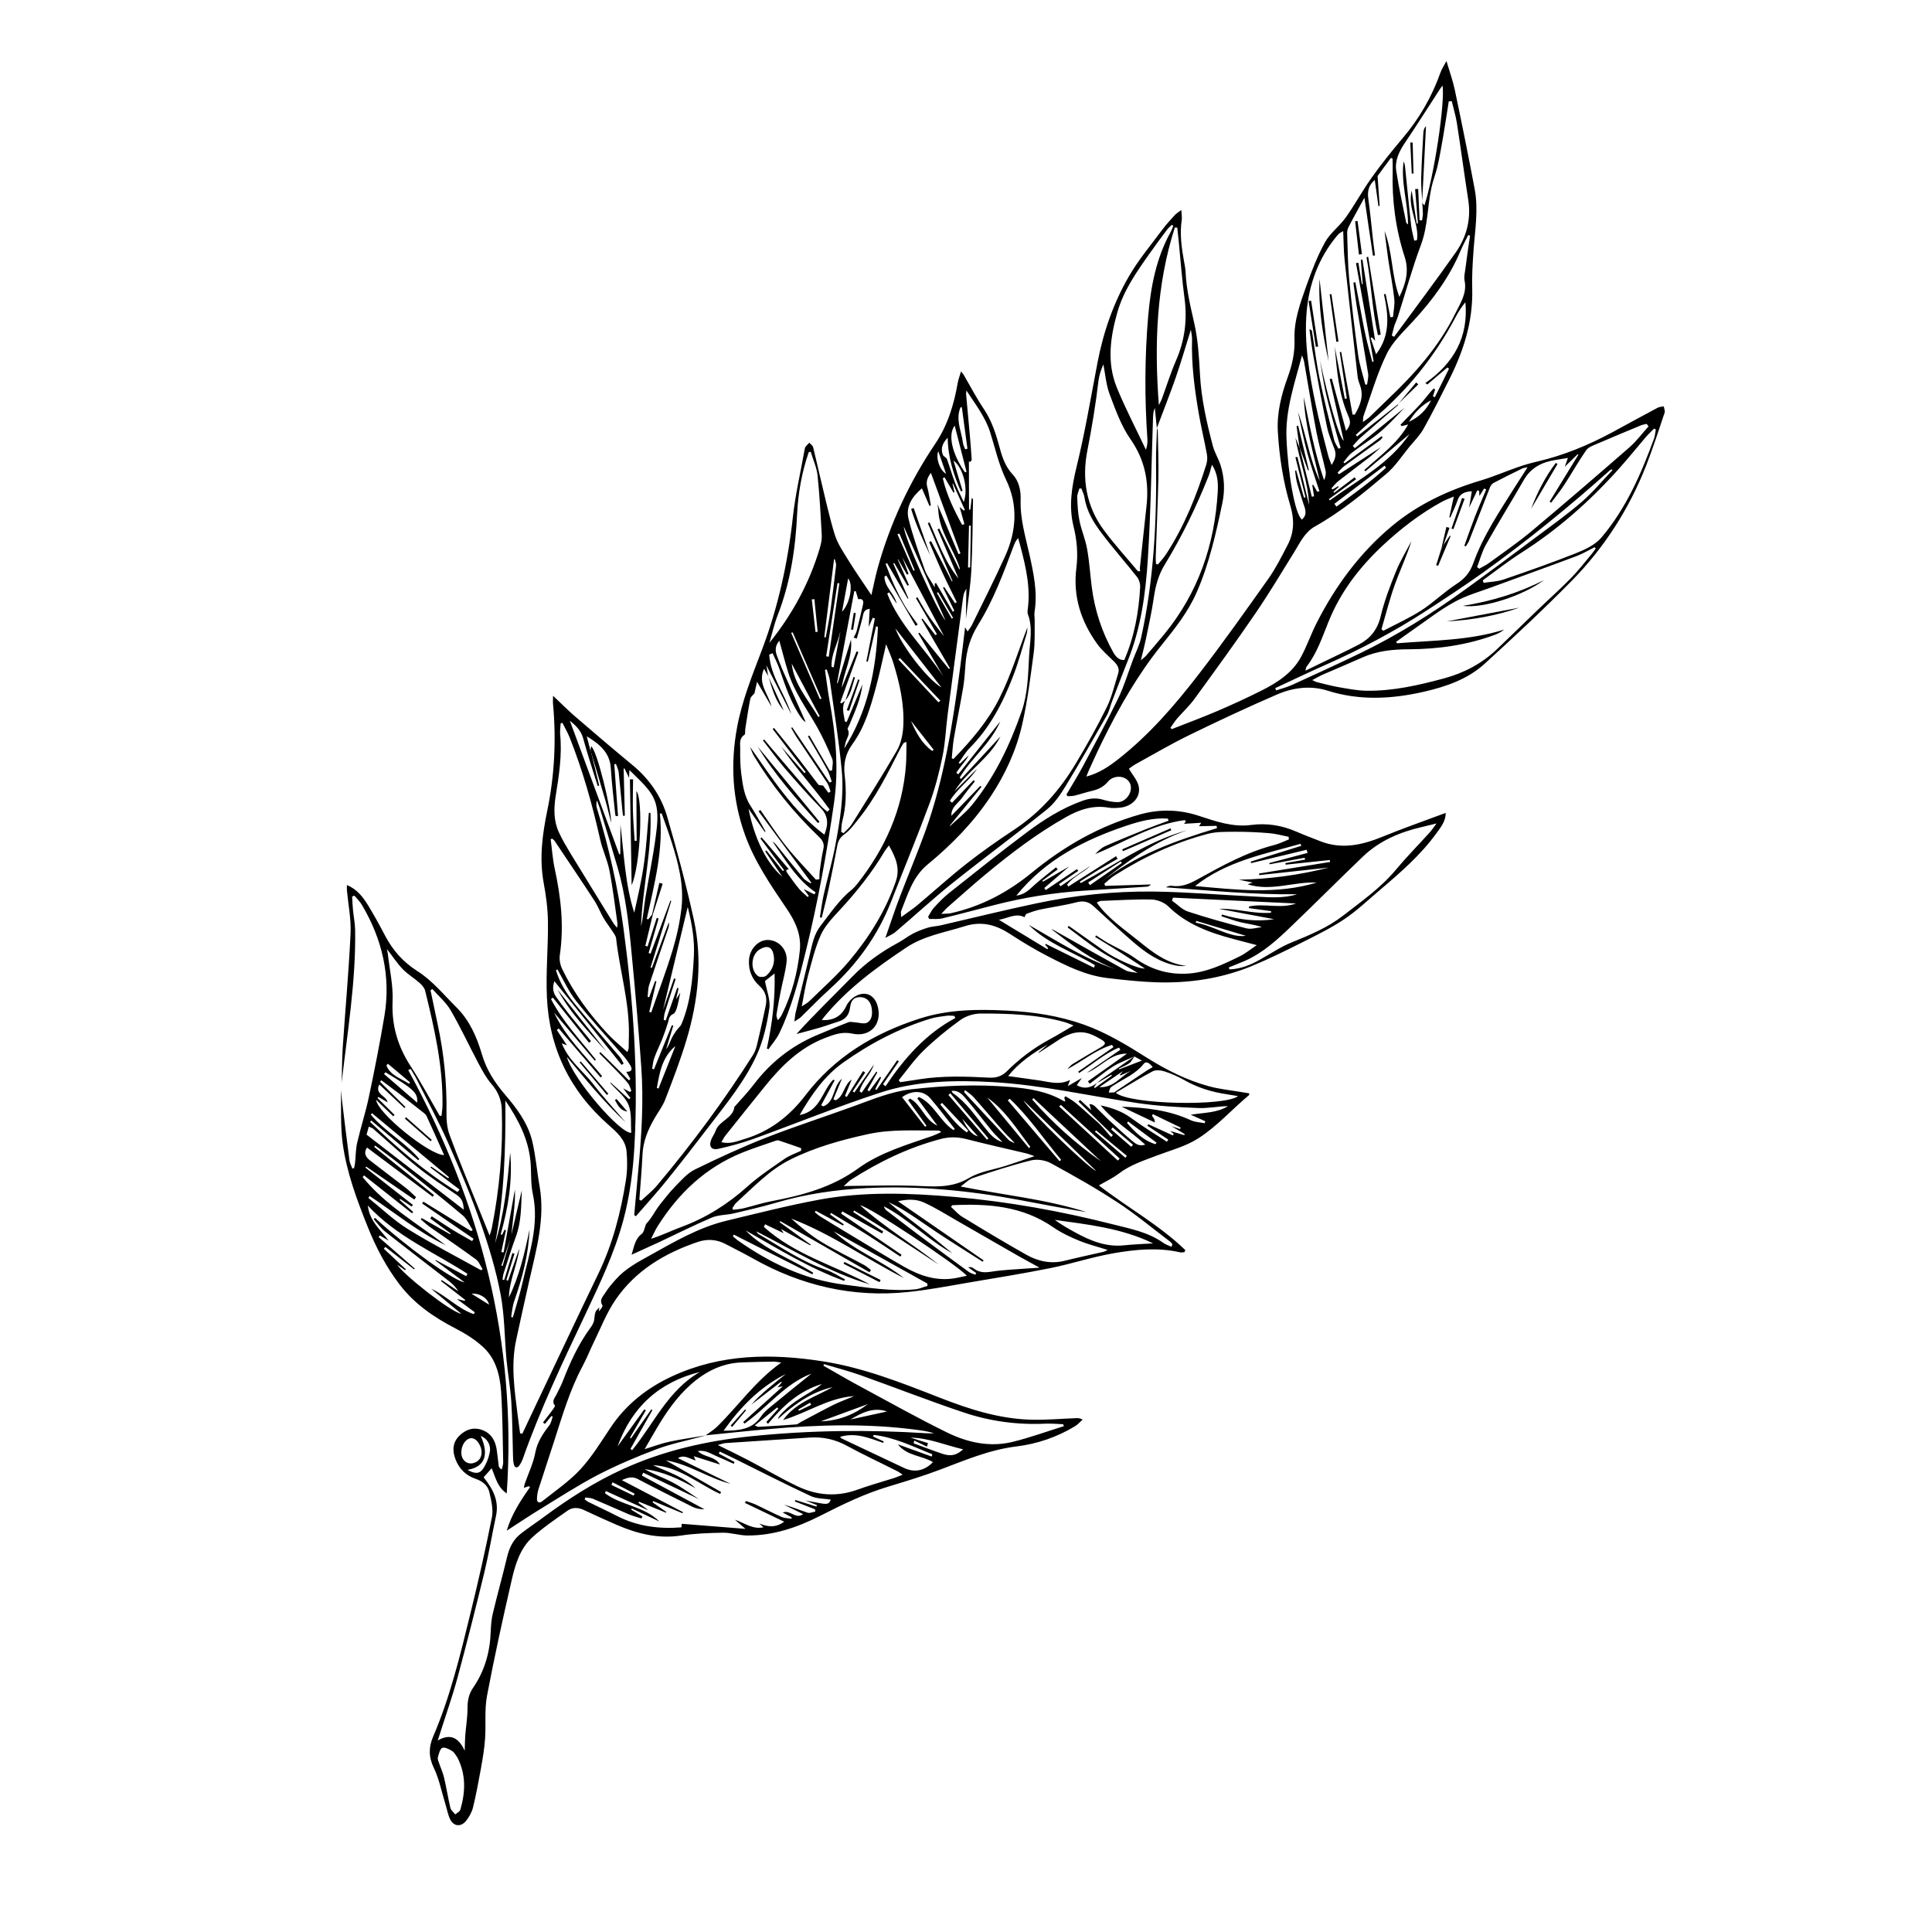 <svg xmlns="http://www.w3.org/2000/svg" fill="none" viewBox="0 0 60 60" height="60" width="60">
<rect x="0" y="0" width="60" height="60" fill="#808080" stroke="none"/>
<g clip-path="url(#clip0_770_37)">
<rect fill="white" height="60" width="60"></rect>
<path fill="black" d="M10.611 33.646C10.621 33.278 10.62 32.91 10.643 32.544C10.722 31.358 10.832 30.177 10.887 28.993C10.908 28.55 10.817 28.105 10.775 27.661C10.771 27.611 10.773 27.561 10.773 27.486C11.082 27.613 11.265 27.848 11.42 28.098C11.614 28.412 11.792 28.739 11.964 29.067C12.206 29.521 12.517 29.876 12.97 30.164C13.426 30.453 13.784 30.895 14.175 31.284C14.583 31.688 14.808 32.204 14.966 32.741C15.106 33.223 15.365 33.621 15.685 33.995C16.05 34.421 16.39 34.874 16.526 35.427C16.638 35.891 16.673 36.372 16.758 36.843C16.932 37.841 16.659 38.789 16.443 39.745C16.302 40.365 16.165 40.987 16.031 41.609C15.86 42.387 15.979 43.16 16.074 43.932C16.098 44.128 16.127 44.322 16.152 44.515C16.175 44.517 16.2 44.521 16.223 44.523C16.357 44.238 16.493 43.955 16.625 43.67C17.276 42.301 17.92 40.927 18.579 39.562C19.025 38.641 19.278 37.664 19.437 36.658C19.484 36.361 19.486 36.05 19.458 35.751C19.422 35.391 19.156 35.162 18.9 34.936C17.701 33.883 17.054 32.553 16.985 30.968C16.949 30.192 17.026 29.414 17.017 28.636C17.013 28.229 16.959 27.821 16.885 27.422C16.745 26.664 16.842 25.92 16.995 25.181C17.224 24.079 17.277 22.97 17.174 21.85C17.168 21.792 17.175 21.729 17.176 21.608C17.43 21.848 17.632 22.052 17.85 22.241C18.444 22.751 19.037 23.261 19.643 23.76C20.16 24.187 20.534 24.723 20.717 25.353C21.025 26.41 21.309 27.474 21.545 28.547C21.822 29.807 21.687 31.062 21.322 32.287C21.134 32.913 20.899 33.526 20.663 34.138C20.584 34.348 20.441 34.533 20.328 34.728C20.123 35.08 19.971 35.447 19.953 35.863C19.932 36.327 19.889 36.792 19.855 37.255C19.873 37.266 19.893 37.279 19.912 37.289C20.077 37.132 20.258 36.989 20.403 36.818C21.489 35.528 22.492 34.174 23.395 32.748C23.459 32.646 23.492 32.522 23.52 32.404C23.612 32.019 23.697 31.632 23.778 31.244C23.831 31 23.783 30.795 23.582 30.614C23.353 30.407 23.239 30.13 23.261 29.811C23.283 29.46 23.564 29.176 23.867 29.192C24.206 29.209 24.472 29.513 24.427 29.879C24.394 30.174 24.312 30.463 24.252 30.755C24.204 30.997 24.159 31.239 24.118 31.483C24.106 31.543 24.115 31.605 24.161 31.684C24.201 31.627 24.253 31.572 24.284 31.507C24.592 30.876 24.769 30.21 24.84 29.512C24.89 29.012 24.692 28.601 24.422 28.207C23.929 27.481 23.432 26.754 23.134 25.921C22.744 24.834 22.681 23.723 22.89 22.592C23.045 21.755 23.362 20.974 23.662 20.183C24.167 18.852 24.467 17.477 24.623 16.061C24.699 15.361 24.863 14.668 24.986 13.974C24.992 13.942 24.996 13.906 25.013 13.881C25.047 13.833 25.095 13.793 25.134 13.748C25.173 13.794 25.236 13.834 25.252 13.887C25.326 14.181 25.389 14.48 25.461 14.775C25.611 15.385 25.739 16.001 25.923 16.6C26.012 16.886 26.192 17.147 26.352 17.407C26.574 17.767 26.817 18.111 27.062 18.48C27.127 18.198 27.181 17.922 27.254 17.653C27.637 16.267 28.241 14.977 29.043 13.784C29.434 13.204 29.628 12.558 29.745 11.88C29.763 11.777 29.806 11.675 29.845 11.534C29.89 11.592 29.912 11.613 29.926 11.636C30.134 11.995 30.326 12.363 30.557 12.706C30.809 13.083 30.936 13.498 31.052 13.926C31.131 14.221 31.232 14.503 31.452 14.737C31.65 14.95 31.705 15.237 31.697 15.521C31.677 16.115 31.849 16.674 31.975 17.242C32.102 17.818 32.225 18.397 32.13 18.994C32.113 19.094 32.138 19.2 32.133 19.305C32.129 19.627 32.144 19.952 32.103 20.27C32.002 21.019 31.911 21.778 31.741 22.515C31.559 23.305 31.222 24.045 30.768 24.73C30.229 25.545 29.554 26.232 28.807 26.848C28.34 27.234 28.192 27.778 27.984 28.299C27.971 28.331 27.983 28.373 27.988 28.482C28.187 28.335 28.356 28.225 28.509 28.095C29.011 27.674 29.497 27.231 30.011 26.827C30.492 26.451 30.991 26.099 31.501 25.763C32.309 25.228 32.929 24.521 33.417 23.699C33.756 23.131 34.083 22.553 34.373 21.96C34.535 21.631 34.613 21.264 34.727 20.913C34.777 20.753 34.693 20.641 34.588 20.535C34.413 20.361 34.221 20.201 34.078 20.002C33.57 19.3 33.317 18.518 33.427 17.646C33.483 17.199 33.446 16.768 33.337 16.336C33.186 15.718 33.286 15.112 33.431 14.51C33.696 13.43 33.878 12.337 34.087 11.246C34.266 10.313 34.583 9.398 35.067 8.569C35.361 8.063 35.744 7.608 36.093 7.137C36.211 6.978 36.348 6.83 36.484 6.68C36.529 6.629 36.592 6.595 36.686 6.522C36.693 6.651 36.712 6.737 36.701 6.82C36.635 7.255 36.692 7.683 36.77 8.111C36.79 8.22 36.813 8.328 36.819 8.439C36.842 8.98 36.967 9.499 37.086 10.024C37.205 10.543 37.237 11.088 37.266 11.623C37.306 12.386 37.475 13.124 37.668 13.856C37.722 14.055 37.836 14.236 37.901 14.433C38.029 14.829 38.046 15.232 37.957 15.643C37.76 16.577 37.552 17.509 37.166 18.39C36.901 19 36.495 19.511 36.083 20.023C35.345 20.937 34.765 21.947 34.248 22.997C34.095 23.305 33.955 23.618 33.812 23.931C33.789 23.982 33.77 24.035 33.737 24.117C34.131 24.012 34.436 23.806 34.723 23.581C35.69 22.824 36.487 21.9 37.232 20.934C37.979 19.965 38.688 18.964 39.396 17.965C39.627 17.638 39.806 17.274 39.992 16.918C40.193 16.533 40.2 16.129 40.074 15.71C39.849 14.961 39.731 14.194 39.685 13.415C39.649 12.82 39.795 12.252 39.996 11.702C40.133 11.325 40.215 10.943 40.202 10.542C40.18 9.957 40.38 9.417 40.57 8.879C40.734 8.416 40.913 7.952 41.15 7.523C41.309 7.236 41.601 7.026 41.795 6.752C42.077 6.357 42.309 5.925 42.59 5.529C42.889 5.107 43.214 4.702 43.548 4.306C44.073 3.692 44.468 3.007 44.738 2.246C44.776 2.141 44.841 2.044 44.921 1.895C45.019 2.229 45.119 2.502 45.179 2.786C45.395 3.813 45.604 4.84 45.797 5.87C45.918 6.509 45.807 7.149 45.761 7.789C45.733 8.183 45.709 8.581 45.721 8.973C45.749 9.991 45.446 10.92 44.995 11.81C44.739 12.315 44.488 12.82 44.213 13.311C44.098 13.518 43.925 13.689 43.772 13.874C43.538 14.159 43.334 14.478 43.058 14.713C42.356 15.306 41.646 15.896 40.838 16.349C40.512 16.533 40.373 16.858 40.188 17.154C39.795 17.788 39.412 18.429 38.992 19.044C38.378 19.943 37.738 20.823 37.097 21.703C36.939 21.922 36.735 22.109 36.557 22.314C36.481 22.402 36.418 22.506 36.35 22.602C36.364 22.615 36.376 22.63 36.389 22.644C36.853 22.461 37.32 22.289 37.779 22.093C38.245 21.894 38.705 21.683 39.158 21.456C39.662 21.204 40.137 20.903 40.413 20.387C40.592 20.05 40.717 19.684 40.891 19.344C41.478 18.191 42.234 17.164 43.234 16.332C44.044 15.658 44.982 15.221 45.99 14.92C46.386 14.801 46.769 14.635 47.161 14.5C47.349 14.434 47.543 14.38 47.739 14.334C48.561 14.144 49.332 13.823 50.07 13.426C50.538 13.172 51.003 12.917 51.474 12.666C51.529 12.633 51.603 12.634 51.67 12.62C51.681 12.688 51.716 12.763 51.694 12.822C51.514 13.364 51.337 13.906 51.131 14.438C50.601 15.795 49.827 17.004 48.807 18.042C47.934 18.927 47.026 19.777 46.106 20.614C45.578 21.095 44.909 21.325 44.215 21.484C43.219 21.71 42.226 21.764 41.236 21.451C40.697 21.28 40.157 21.353 39.655 21.57C38.737 21.967 37.831 22.391 36.934 22.829C36.362 23.108 35.813 23.431 35.255 23.739C35.172 23.788 35.095 23.848 35.059 23.875C35.17 24.067 35.326 24.234 35.365 24.425C35.432 24.764 35.155 25.049 34.782 25.083C34.667 25.094 34.545 25.102 34.431 25.082C33.95 24.999 33.521 25.14 33.108 25.374C32.21 25.88 31.394 26.5 30.603 27.158C30.199 27.491 29.81 27.845 29.413 28.19C29.366 28.232 29.325 28.284 29.233 28.381C29.366 28.372 29.451 28.378 29.528 28.361C30.471 28.151 31.295 27.715 32.044 27.101C33.047 26.28 34.158 25.64 35.418 25.289C36.029 25.12 36.639 25.14 37.24 25.339C37.764 25.511 38.289 25.695 38.856 25.62C39.345 25.556 39.812 25.631 40.261 25.828C40.506 25.934 40.755 26.027 41.004 26.125C41.667 26.386 42.297 26.246 42.93 25.987C43.573 25.724 44.227 25.496 44.899 25.245C44.895 25.511 44.749 25.685 44.62 25.863C44.123 26.554 43.484 27.105 42.841 27.651C42.48 27.957 42.134 28.288 41.744 28.549C41.331 28.826 40.877 29.046 40.432 29.271C39.917 29.53 39.397 29.786 38.862 30.007C37.914 30.394 36.918 30.539 35.898 30.506C35.399 30.489 34.903 30.434 34.405 30.376C33.734 30.299 33.136 30.005 32.547 29.7C32.133 29.489 31.734 29.244 31.343 28.991C30.908 28.711 30.467 28.602 29.957 28.765C29.34 28.96 28.692 29.06 28.14 29.431C27.209 30.052 26.31 30.711 25.591 31.584C25.568 31.613 25.546 31.644 25.521 31.68C25.878 31.699 26.133 31.566 26.285 31.237C26.334 31.13 26.428 31.03 26.525 30.963C26.859 30.748 27.171 30.886 27.264 31.275C27.394 31.824 27.015 32.221 26.463 32.099C26.166 32.033 25.906 32.125 25.636 32.23C24.847 32.53 24.274 33.095 23.759 33.732C23.348 34.24 22.939 34.751 22.531 35.263C22.484 35.321 22.452 35.389 22.403 35.47C22.673 35.54 22.889 35.442 23.108 35.377C23.898 35.144 24.514 34.668 25.008 34.022C25.918 32.828 27.13 32.095 28.548 31.637C29.45 31.345 30.36 31.339 31.278 31.385C32.092 31.426 32.892 31.546 33.666 31.822C34.369 32.073 34.997 32.457 35.623 32.852C36.224 33.23 36.857 33.547 37.542 33.734C37.87 33.825 38.214 33.857 38.551 33.915C38.634 33.929 38.715 33.941 38.794 33.954C38.793 33.985 38.8 34.003 38.793 34.007C38.261 34.449 37.804 34.975 37.213 35.353C36.815 35.605 36.37 35.719 35.941 35.881C35.522 36.041 35.097 36.176 34.733 36.456C34.554 36.591 34.346 36.687 34.127 36.814C35.012 37.501 36.008 38.044 36.812 38.824C36.802 38.845 36.793 38.866 36.783 38.887C36.738 38.889 36.689 38.902 36.647 38.892C35.954 38.734 35.26 38.803 34.577 38.922C33.922 39.036 33.286 39.247 32.632 39.38C31.776 39.552 30.912 39.691 30.049 39.837C29.436 39.943 28.823 40.06 28.207 40.124C26.486 40.306 24.878 39.928 23.376 39.079C23.1 38.923 22.814 38.783 22.532 38.634C22.252 38.487 21.961 38.471 21.666 38.571C20.639 38.92 19.736 39.46 19.116 40.365C18.838 40.771 18.656 41.245 18.438 41.691C18.319 41.934 18.22 42.189 18.092 42.428C17.694 43.17 17.462 43.977 17.205 44.77C17.043 45.264 16.881 45.757 16.722 46.252C16.694 46.342 16.68 46.441 16.676 46.535C16.669 46.661 16.75 46.694 16.837 46.625C17.241 46.303 17.676 46.007 18.024 45.632C18.382 45.244 18.662 44.784 18.955 44.345C19.44 43.614 20.102 43.096 20.89 42.734C22.392 42.044 23.965 42.028 25.564 42.279C26.818 42.476 27.991 42.94 29.164 43.398C30.087 43.76 31.026 44.065 32.028 44.09C32.493 44.102 32.961 44.059 33.428 44.042C33.485 44.039 33.539 44.042 33.623 44.086C33.546 44.155 33.478 44.235 33.391 44.289C32.829 44.631 32.209 44.843 31.563 44.921C30.725 45.024 29.965 45.351 29.19 45.643C28.67 45.84 28.135 46.002 27.603 46.163C26.859 46.384 26.164 46.723 25.476 47.073C24.763 47.435 24.018 47.692 23.206 47.686C22.954 47.684 22.705 47.596 22.453 47.6C22.015 47.607 21.572 47.623 21.14 47.689C20.436 47.794 19.786 47.63 19.15 47.355C18.811 47.209 18.474 47.055 18.141 46.898C17.96 46.811 17.78 46.804 17.623 46.917C17.252 47.179 16.873 47.434 16.538 47.737C16.154 48.083 16.003 48.58 15.892 49.066C15.617 50.26 15.353 51.457 15.125 52.663C15.043 53.098 15.096 53.557 15.064 54.002C15.043 54.312 14.989 54.619 14.935 54.926C14.861 55.328 14.788 55.729 14.691 56.127C14.655 56.278 14.57 56.429 14.473 56.55C14.318 56.742 14.094 56.724 13.984 56.509C13.909 56.358 13.881 56.182 13.83 56.02C13.714 55.644 13.639 55.248 13.471 54.9C13.306 54.559 13.314 54.252 13.452 53.93C13.982 52.699 14.291 51.405 14.608 50.112C14.851 49.123 15.078 48.127 15.276 47.126C15.326 46.881 15.257 46.602 15.199 46.347C15.153 46.136 14.991 46.001 14.775 45.928C14.479 45.828 14.267 45.629 14.15 45.331C14.044 45.058 14.052 44.8 14.264 44.59C14.461 44.395 14.705 44.309 14.981 44.412C15.259 44.517 15.385 44.744 15.426 45.023C15.451 45.188 15.465 45.357 15.488 45.523C15.492 45.564 15.519 45.598 15.582 45.638C15.598 45.564 15.628 45.488 15.627 45.411C15.611 44.681 15.609 43.948 15.562 43.216C15.527 42.714 15.402 42.21 15.023 41.852C14.774 41.615 14.468 41.425 14.162 41.265C13.49 40.919 12.881 40.504 12.415 39.899C11.993 39.349 11.675 38.737 11.418 38.097C11.083 37.261 10.766 36.411 10.643 35.513C10.569 34.965 10.601 34.401 10.586 33.847C10.593 33.923 10.6 33.999 10.609 34.078C10.688 34.731 10.767 35.385 10.853 36.038C10.865 36.124 10.912 36.205 10.943 36.289C10.96 36.286 10.978 36.281 10.995 36.278C11.006 36.222 11.022 36.169 11.027 36.114C11.049 35.902 11.046 35.684 11.095 35.48C11.204 35.007 11.356 34.544 11.455 34.069C11.632 33.233 11.797 32.393 11.939 31.549C12.144 30.315 11.869 29.165 11.237 28.099C11.177 27.995 11.084 27.91 11.007 27.815C10.983 27.826 10.959 27.833 10.935 27.845C10.943 27.982 10.95 28.121 10.962 28.259C10.982 28.464 11.025 28.671 11.029 28.876C11.056 30.483 10.786 32.065 10.607 33.654L10.611 33.646ZM36.361 34.968C36.456 34.999 36.553 35.033 36.649 35.064L36.665 35.017C36.377 34.878 36.092 34.74 35.804 34.601L35.776 34.649C35.8 34.684 35.823 34.72 35.847 34.756L35.868 34.861C35.522 34.697 35.178 34.531 34.833 34.37C35.58 34.397 36.303 34.475 36.982 34.79C37.113 34.85 37.27 34.855 37.416 34.882C37.419 34.861 37.426 34.841 37.43 34.821C37.297 34.762 37.162 34.701 36.978 34.619C37.412 34.55 37.8 34.562 38.136 34.352C37.827 34.358 37.518 34.423 37.214 34.411C36.586 34.386 35.955 34.349 35.335 34.258C33.832 34.038 32.349 33.692 30.829 33.606C29.644 33.539 28.455 33.564 27.324 33.937C25.999 34.369 24.708 34.896 23.395 35.371C23.044 35.497 22.68 35.594 22.313 35.678C22.094 35.727 22.006 35.602 22.087 35.394C22.124 35.298 22.192 35.212 22.225 35.116C22.335 34.798 22.768 34.738 22.808 34.371C22.809 34.367 22.82 34.364 22.823 34.359C23.02 34.134 23.231 33.915 23.411 33.677C23.929 32.996 24.575 32.484 25.363 32.15C25.692 32.012 26.02 31.873 26.351 31.746C26.404 31.724 26.475 31.745 26.535 31.747C26.67 31.756 26.837 31.814 26.934 31.757C27.087 31.669 27.099 31.476 27.069 31.298C27.033 31.086 26.897 30.964 26.701 30.967C26.514 30.97 26.428 31.063 26.398 31.298C26.37 31.512 26.264 31.654 26.052 31.721C25.852 31.782 25.66 31.856 25.459 31.915C25.218 31.986 24.977 32.046 24.735 32.112C25.301 31.489 25.893 30.919 26.468 30.331C26.885 29.903 27.362 29.564 27.886 29.281C28.046 29.195 28.19 29.08 28.351 28.995C28.499 28.919 28.656 28.859 28.816 28.809C28.945 28.771 29.085 28.767 29.217 28.737C30.208 28.508 31.193 28.264 32.189 28.054C33.386 27.801 34.6 27.675 35.819 27.688C36.863 27.701 37.904 27.792 38.948 27.842C39.395 27.864 39.845 27.909 40.283 27.772C38.921 27.79 37.567 27.654 36.21 27.557C36.273 27.517 36.336 27.502 36.396 27.51C36.688 27.554 36.927 27.453 37.183 27.313C37.949 26.89 38.717 26.462 39.576 26.242C39.73 26.202 39.876 26.129 40.027 26.069C40.024 26.043 40.023 26.013 40.02 25.987C39.82 25.948 39.62 25.891 39.419 25.875C39.078 25.847 38.733 25.83 38.39 25.831C38.094 25.833 37.788 25.823 37.505 25.897C36.469 26.17 35.504 26.62 34.601 27.197C34.493 27.266 34.397 27.362 34.297 27.445C34.304 27.469 34.31 27.49 34.32 27.512L35.74 27.468C35.698 27.523 35.649 27.535 35.602 27.538C34.956 27.579 34.311 27.62 33.663 27.661C32.715 27.723 31.784 27.874 30.865 28.111C30.332 28.247 29.8 28.392 29.264 28.521C29.134 28.553 28.994 28.535 28.858 28.54C28.844 28.517 28.834 28.495 28.823 28.47C28.883 28.377 28.93 28.269 29.004 28.189C29.152 28.029 29.306 27.868 29.477 27.731C30.274 27.098 31.071 26.461 31.885 25.852C32.415 25.454 32.977 25.1 33.607 24.873C33.822 24.795 34.029 24.768 34.254 24.835C34.401 24.88 34.557 24.91 34.71 24.911C34.897 24.914 35.079 24.737 35.114 24.546C35.143 24.384 35.087 24.249 34.938 24.168C34.769 24.081 34.535 24.12 34.408 24.275C34.278 24.434 34.111 24.515 33.917 24.56C33.734 24.602 33.557 24.664 33.375 24.708C33.302 24.726 33.226 24.723 33.151 24.727L33.12 24.674C33.288 24.387 33.463 24.109 33.618 23.821C33.996 23.112 34.378 22.407 34.729 21.683C34.915 21.299 35.036 20.885 35.187 20.484C35.274 20.255 35.389 20.032 35.441 19.795C35.833 18.004 35.927 16.188 35.902 14.36C35.897 14 35.922 13.642 35.932 13.283C35.941 13.324 35.957 13.368 35.956 13.409C35.964 13.881 35.985 14.354 35.975 14.828C35.957 15.643 35.919 16.458 35.893 17.275C35.889 17.355 35.898 17.433 35.899 17.51C35.919 17.517 35.938 17.524 35.958 17.532C36.045 17.425 36.141 17.323 36.216 17.208C36.778 16.346 37.155 15.403 37.462 14.428C37.493 14.327 37.501 14.208 37.481 14.104C37.407 13.699 37.309 13.297 37.237 12.89C37.101 12.112 36.997 11.326 37.02 10.533C37.021 10.446 37 10.356 36.984 10.238C36.821 10.757 36.68 11.245 36.515 11.722C36.332 12.249 36.123 12.769 35.927 13.295C35.906 13.088 35.887 12.879 35.864 12.669C35.819 12.773 35.811 12.877 35.808 12.977C35.757 14.435 35.74 15.893 35.648 17.349C35.579 18.43 35.434 19.508 35.021 20.528C34.851 20.949 34.694 21.372 34.531 21.795C34.478 21.934 34.448 22.084 34.375 22.214C33.954 22.95 33.535 23.689 33.093 24.414C32.933 24.677 32.749 24.948 32.515 25.136C31.552 25.913 30.554 26.647 29.585 27.421C28.979 27.906 28.407 28.436 27.814 28.939C27.727 29.014 27.616 29.057 27.496 29.127C27.655 28.672 27.79 28.259 27.944 27.857C28.2 27.185 28.48 26.521 28.726 25.846C29.326 24.187 29.591 22.454 29.821 20.713C29.875 20.304 29.92 19.891 29.972 19.48L30.049 19.612C30.102 19.534 30.151 19.479 30.18 19.418C30.529 18.701 30.891 17.992 31.218 17.267C31.57 16.486 31.621 15.673 31.242 14.893C31.013 14.419 30.906 13.915 30.75 13.423C30.601 12.953 30.298 12.565 30.013 12.127C30.008 12.198 29.999 12.231 30.005 12.262C30.043 12.686 30.083 13.111 30.121 13.539C30.142 13.783 30.161 14.029 30.177 14.274C30.178 14.298 30.146 14.323 30.127 14.349L30.09 14.327C30.093 14.828 30.093 15.329 30.094 15.827C30.107 15.828 30.119 15.828 30.133 15.829C30.148 15.706 30.164 15.585 30.179 15.461C30.208 15.485 30.218 15.507 30.218 15.529C30.204 16.255 30.204 16.98 30.166 17.704C30.14 18.212 30.055 18.717 29.997 19.224C30.001 18.912 30.005 18.6 30.012 18.286C29.948 18.373 29.922 18.466 29.91 18.559C29.749 19.774 29.586 20.989 29.428 22.205C29.374 22.63 29.358 23.06 29.273 23.478C29.171 23.974 29.046 24.468 28.872 24.94C28.496 25.957 28.081 26.957 27.687 27.97C27.268 29.049 26.61 29.958 25.753 30.731C25.446 31.009 25.161 31.307 24.866 31.593C24.824 31.633 24.771 31.658 24.671 31.725C24.689 31.587 24.692 31.512 24.711 31.439C24.858 30.833 25.009 30.229 25.154 29.621C25.226 29.319 25.279 29.016 25.481 28.756C25.787 28.361 26.062 27.944 26.456 27.626C26.521 27.572 26.577 27.509 26.631 27.441C27.485 26.353 28.035 25.142 28.136 23.749C28.152 23.516 28.146 23.281 28.152 23.046C28.084 23.057 28.062 23.073 28.051 23.092C28.016 23.153 27.976 23.213 27.945 23.277C27.562 24.029 27.187 24.786 26.654 25.445C26.524 25.605 26.4 25.782 26.236 25.899C26.101 25.996 26.032 26.101 26.004 26.256C25.917 26.713 25.827 27.171 25.729 27.627C25.667 27.92 25.588 28.21 25.519 28.502C25.501 28.497 25.48 28.493 25.462 28.488C25.501 28.258 25.529 28.022 25.579 27.795C25.693 27.282 25.843 26.778 25.94 26.263C26.086 25.491 26.217 24.709 26.141 23.923C26.051 22.985 25.899 22.051 25.769 21.114C25.755 21.005 25.706 20.9 25.674 20.791C25.655 20.796 25.639 20.799 25.62 20.804C25.668 21.126 25.705 21.451 25.763 21.77C25.955 22.82 26.055 23.871 25.9 24.942C25.677 26.493 25.397 28.03 25.023 29.551C24.81 30.415 24.591 31.279 24.203 32.087C24.118 32.266 23.979 32.421 23.865 32.587C23.847 32.578 23.832 32.569 23.815 32.56C23.984 31.796 24.076 31.027 24.056 30.231C23.922 30.336 23.816 30.42 23.757 30.467C23.81 30.767 23.932 31.056 23.892 31.317C23.82 31.802 23.711 32.295 23.513 32.739C23.144 33.563 22.565 34.268 22.017 34.982C21.581 35.552 21.14 36.121 20.688 36.68C20.385 37.054 20.062 37.41 19.747 37.772C19.73 37.76 19.713 37.746 19.696 37.734C19.74 37.25 19.784 36.766 19.828 36.282C19.926 35.235 19.991 34.185 19.915 33.133C19.831 31.955 19.729 30.782 19.615 29.606C19.53 28.702 19.43 27.8 19.176 26.926C18.999 26.323 18.817 25.723 18.634 25.12C18.607 25.031 18.569 24.944 18.538 24.858C18.51 24.954 18.518 25.042 18.545 25.126C18.918 26.343 19.193 27.579 19.364 28.839C19.666 31.079 19.828 33.325 19.703 35.587C19.66 36.365 19.56 37.138 19.358 37.893C19.082 38.914 18.63 39.864 18.18 40.816C17.481 42.293 16.777 43.767 16.233 45.313C16.209 45.38 16.175 45.443 16.135 45.503C16.059 45.612 15.985 45.581 15.958 45.476C15.931 45.371 15.934 45.258 15.93 45.149C15.913 44.604 15.914 44.062 15.878 43.519C15.849 43.087 15.771 42.659 15.73 42.227C15.667 41.548 15.673 40.861 15.546 40.194C15.404 39.447 15.182 38.709 14.93 37.992C14.635 37.154 14.29 36.332 13.931 35.522C13.631 34.845 13.279 34.192 12.947 33.53C12.889 33.415 12.818 33.308 12.753 33.197C12.73 33.211 12.702 33.221 12.678 33.232C14.918 37.333 16.06 41.686 15.737 46.379C15.448 46.19 15.387 45.879 15.27 45.597C15.178 45.7 15.094 45.795 15.019 45.879C15.309 46.24 15.507 46.611 15.402 47.087C15.277 47.671 15.18 48.26 15.04 48.84C14.774 49.938 14.497 51.034 14.202 52.125C14.046 52.699 13.846 53.261 13.666 53.83C13.648 53.89 13.627 53.949 13.594 54.052C14 53.819 14.25 53.977 14.432 54.37C14.439 54.174 14.439 54.041 14.448 53.908C14.47 53.626 14.518 53.341 14.519 53.059C14.517 52.822 14.557 52.613 14.691 52.417C15.054 51.891 15.22 51.298 15.24 50.661C15.247 50.475 15.262 50.283 15.306 50.103C15.446 49.517 15.609 48.936 15.749 48.35C15.818 48.059 15.941 47.811 16.175 47.629C16.421 47.439 16.683 47.266 16.931 47.081C17.688 46.523 18.477 46.022 19.331 45.631C20.599 45.049 21.945 44.747 23.326 44.604C25.144 44.418 26.963 44.395 28.787 44.512C28.86 44.516 28.936 44.512 29.01 44.512C28.835 44.456 28.662 44.43 28.488 44.407C26.95 44.201 25.409 44.245 23.869 44.382C23.217 44.438 22.569 44.511 21.916 44.575C22.035 44.487 22.163 44.41 22.268 44.308C22.93 43.661 23.461 42.881 24.263 42.316C24.163 42.303 24.101 42.287 24.038 42.286C23.71 42.291 23.379 42.297 23.049 42.31C22.422 42.33 21.898 42.6 21.442 43.008C21.018 43.387 20.696 43.85 20.408 44.336C20.281 44.549 20.159 44.766 20.02 45.005C20.306 44.916 20.549 44.824 20.8 44.771C21.17 44.693 21.546 44.641 21.921 44.578C21.87 44.592 21.822 44.605 21.771 44.619C21.308 44.745 20.833 44.839 20.389 45.007C19.769 45.24 19.158 45.499 18.57 45.803C17.957 46.123 17.372 46.502 16.781 46.865C16.429 47.079 16.085 47.313 15.738 47.536C15.885 47.033 16.165 46.604 16.462 46.183C16.447 46.173 16.43 46.165 16.415 46.155C16.372 46.171 16.331 46.185 16.27 46.208C16.281 46.149 16.286 46.109 16.299 46.073C16.411 45.754 16.562 45.444 16.623 45.117C16.688 44.776 16.864 44.519 17.065 44.257C17.119 44.185 17.133 44.081 17.166 43.994C17.151 43.99 17.137 43.983 17.123 43.979C17.056 44.061 16.99 44.139 16.923 44.221C16.902 44.206 16.883 44.189 16.863 44.176C16.956 44.054 17.053 43.933 17.145 43.808C17.181 43.759 17.247 43.671 17.233 43.651C17.12 43.51 17.234 43.413 17.284 43.303C17.346 43.174 17.416 43.05 17.469 42.917C17.697 42.329 17.954 41.759 18.328 41.247C18.386 41.17 18.442 41.079 18.453 40.986C18.484 40.736 18.474 40.735 18.613 40.602C18.607 40.645 18.603 40.685 18.596 40.726C18.654 40.667 18.731 40.57 18.707 40.535C18.602 40.37 18.729 40.262 18.794 40.156C18.887 40.002 19.008 39.864 19.128 39.73C19.422 39.398 19.808 39.195 20.19 38.983C20.95 38.559 21.706 38.117 22.561 37.911C23.517 37.681 24.475 37.437 25.441 37.257C26.84 36.998 28.253 37.05 29.662 37.173C31.323 37.319 32.957 37.615 34.57 38.025C35.107 38.161 35.663 38.265 36.131 38.601C36.205 38.654 36.297 38.68 36.383 38.721C36.392 38.694 36.401 38.667 36.41 38.64C36.384 38.611 36.365 38.579 36.334 38.557C35.793 38.147 35.268 37.708 34.699 37.336C34.034 36.899 33.338 36.508 32.64 36.127C32.468 36.032 32.214 35.99 32.024 36.036C31.416 36.188 30.816 36.382 30.22 36.582C30.078 36.631 29.96 36.758 29.833 36.848C31.164 37.114 32.482 37.24 33.744 37.643C33.049 37.533 32.356 37.397 31.665 37.267C30.097 36.973 28.518 36.819 26.923 36.897C25.963 36.944 25.014 37.081 24.09 37.355C23.661 37.48 23.223 37.579 22.791 37.682C22.565 37.736 22.317 37.725 22.108 37.812C21.552 38.049 21.013 38.322 20.465 38.578C20.193 38.705 19.92 38.827 19.614 38.967C19.695 38.707 19.721 38.475 19.933 38.317C20 38.266 20.01 38.146 20.064 38.015C20.091 37.981 20.156 37.912 20.208 37.836C20.305 37.699 20.383 37.551 20.486 37.42C20.641 37.222 20.8 37.021 20.974 36.842C21.159 36.654 21.344 36.439 21.569 36.326C22.292 35.971 23.024 35.633 23.77 35.339C24.675 34.983 25.602 34.687 26.516 34.353C27.095 34.144 27.666 33.902 28.284 33.831C29.311 33.711 30.34 33.67 31.371 33.756C31.953 33.804 32.531 33.893 33.048 34.202C33.057 34.206 33.07 34.202 33.083 34.203C33.072 34.163 33.063 34.126 33.052 34.086C33.065 34.072 33.077 34.059 33.09 34.045C33.194 34.111 33.306 34.17 33.4 34.248C33.579 34.395 33.752 34.555 33.925 34.709C34.012 34.785 34.102 34.859 34.182 34.943C34.294 35.061 34.397 35.19 34.504 35.31C34.524 35.292 34.543 35.272 34.561 35.255C34.205 34.908 33.849 34.557 33.493 34.21C33.511 34.193 33.527 34.178 33.544 34.159C33.647 34.257 33.751 34.351 33.885 34.475C33.86 34.384 33.845 34.337 33.832 34.288C33.91 34.289 33.965 34.32 34.006 34.358C34.151 34.496 34.287 34.644 34.434 34.781C34.676 35.006 34.919 35.23 35.17 35.44C35.265 35.518 35.378 35.611 35.567 35.547C35.101 35.118 34.569 34.805 34.18 34.328C34.521 34.402 34.836 34.507 35.121 34.716C35.48 34.981 35.865 35.213 36.239 35.457C36.255 35.436 36.269 35.412 36.282 35.392C36.065 35.248 35.849 35.105 35.631 34.959C35.641 34.944 35.654 34.93 35.664 34.915L36.426 35.262C36.434 35.248 36.44 35.232 36.45 35.217C36.413 35.186 36.376 35.154 36.339 35.123C36.486 35.168 36.634 35.209 36.781 35.254C36.783 35.243 36.785 35.23 36.788 35.218L36.332 34.945L36.361 34.968ZM26.252 21.759L26.25 21.754C26.124 21.97 26.209 22.186 26.238 22.402C26.256 22.41 26.276 22.417 26.293 22.426L26.784 21.252C26.759 21.48 26.697 21.699 26.621 21.913C26.548 22.114 26.461 22.31 26.381 22.508C26.362 22.556 26.312 22.619 26.326 22.648C26.413 22.808 26.291 22.929 26.259 23.065C26.244 23.126 26.233 23.186 26.218 23.246C26.955 22.084 27.207 20.802 27.265 19.468C27.247 19.463 27.224 19.457 27.206 19.452C27.121 19.817 27.038 20.185 26.952 20.55C26.938 20.546 26.921 20.544 26.906 20.54C26.995 20.095 27.083 19.651 27.17 19.204C27.148 19.198 27.124 19.194 27.102 19.188C27.067 19.267 27.034 19.342 26.978 19.47C26.99 19.25 26.998 19.084 27.01 18.907C26.808 18.931 26.815 19.067 26.785 19.186C26.732 19.403 26.669 19.616 26.608 19.831C26.576 19.822 26.543 19.813 26.511 19.801C26.541 19.736 26.583 19.675 26.602 19.605C26.673 19.329 26.738 19.052 26.802 18.773C26.831 18.642 26.779 18.583 26.652 18.61C26.626 18.523 26.603 18.44 26.577 18.359L26.53 18.362C26.35 19.312 26.173 20.263 25.994 21.213C26.001 21.215 26.008 21.216 26.015 21.218C26.153 20.767 26.29 20.316 26.427 19.865C26.488 20.396 26.204 20.855 26.141 21.359C26.293 20.983 26.45 20.607 26.602 20.23C26.622 20.238 26.638 20.244 26.658 20.251C26.47 20.775 26.282 21.299 26.094 21.823L26.134 21.843C26.173 21.814 26.212 21.786 26.251 21.757L26.252 21.759ZM40.359 13.888C40.486 14.399 40.612 14.914 40.739 15.426C40.761 15.422 40.786 15.417 40.809 15.413L40.754 15.064C40.754 15.064 40.773 15.059 40.784 15.056L40.911 15.276C40.931 15.268 40.955 15.26 40.975 15.252C40.847 14.855 40.707 14.46 40.596 14.056C40.483 13.639 40.402 13.216 40.308 12.793C40.569 13.499 40.664 14.253 40.987 14.938C40.791 14.073 40.525 13.225 40.49 12.329C40.669 13.197 40.826 14.068 41.121 14.912C41.163 14.814 41.186 14.714 41.167 14.623C41.078 14.219 40.96 13.82 40.882 13.414C40.743 12.689 40.629 11.96 40.5 11.232C40.489 11.171 40.462 11.113 40.435 11.035C40.207 11.905 39.915 12.725 39.953 13.616C40 14.731 40.216 15.971 40.433 16.136C40.614 15.978 40.532 15.8 40.471 15.621C40.434 15.51 40.401 15.399 40.368 15.289C40.333 15.169 40.293 15.053 40.267 14.935C40.244 14.831 40.234 14.722 40.219 14.616C40.23 14.616 40.243 14.611 40.255 14.611C40.336 14.892 40.417 15.176 40.497 15.458C40.512 15.452 40.529 15.449 40.544 15.443C40.44 15.03 40.336 14.616 40.23 14.204C40.251 14.198 40.274 14.194 40.293 14.19C40.414 14.686 40.536 15.184 40.655 15.682C40.627 14.961 40.349 14.296 40.231 13.594C40.275 13.695 40.315 13.796 40.358 13.898L40.36 13.89L40.359 13.888ZM44.171 6.295L44.166 6.297C44.187 6.322 44.209 6.35 44.236 6.381C44.535 5.467 44.88 3.204 44.8 2.656C44.769 2.699 44.747 2.724 44.727 2.754C44.364 3.312 44.008 3.878 43.635 4.429C43.456 4.697 43.313 4.979 43.361 5.301C43.444 5.844 43.564 6.381 43.672 6.919C43.676 6.929 43.693 6.938 43.727 6.97C43.726 6.296 43.499 5.666 43.591 5.015C43.616 5.069 43.631 5.125 43.635 5.181C43.699 5.786 43.755 6.394 43.824 6.998C43.842 7.157 43.888 7.317 43.921 7.474C43.949 7.47 43.978 7.466 44.005 7.459C44.084 6.949 43.707 6.477 43.84 5.917C43.898 6.289 43.946 6.617 43.997 6.944C44.009 6.943 44.022 6.939 44.034 6.938L43.948 5.873L44.043 5.867C44.059 6.193 44.073 6.516 44.086 6.842C44.112 6.843 44.139 6.843 44.164 6.843C44.172 6.777 44.188 6.709 44.189 6.64C44.188 6.526 44.177 6.412 44.17 6.298L44.171 6.295ZM20.253 28.391C20.253 28.391 20.267 28.395 20.275 28.396C20.198 28.723 20.118 29.048 20.041 29.375L20.111 29.393C20.205 29.097 20.3 28.803 20.395 28.506C20.414 28.514 20.435 28.517 20.454 28.524C20.35 28.882 20.247 29.239 20.143 29.597C20.162 29.604 20.184 29.61 20.204 29.617C20.408 29.068 20.614 28.522 20.82 27.971C20.829 27.975 20.839 27.976 20.847 27.98C20.634 28.668 20.418 29.357 20.204 30.044C20.217 30.05 20.231 30.053 20.244 30.059C20.419 29.588 20.595 29.118 20.769 28.645C20.787 28.718 20.77 28.78 20.751 28.838C20.552 29.422 20.351 30.003 20.16 30.591C20.122 30.708 20.127 30.839 20.112 30.962C20.129 30.965 20.145 30.965 20.162 30.967C20.222 30.799 20.284 30.63 20.346 30.464C20.358 30.469 20.37 30.474 20.385 30.478C20.311 30.794 20.239 31.111 20.163 31.428C20.183 31.431 20.205 31.437 20.224 31.442C20.447 30.798 20.69 30.162 20.888 29.511C21.018 29.079 21.116 28.629 21.166 28.182C21.242 27.488 21.069 26.817 20.861 26.161C20.766 25.857 20.654 25.559 20.549 25.261C20.532 25.262 20.511 25.265 20.493 25.266C20.612 26.386 20.319 27.46 20.086 28.54C20.103 28.543 20.12 28.545 20.137 28.548C20.176 28.497 20.214 28.447 20.253 28.397L20.253 28.391ZM35.229 32.808C35.18 32.877 35.142 32.967 35.075 33.016C34.975 33.089 34.854 33.131 34.745 33.189C34.749 33.196 34.753 33.203 34.757 33.209C34.985 33.123 35.212 33.035 35.463 32.938C35.371 32.887 35.299 32.848 35.227 32.809C35.008 32.912 34.773 32.992 34.569 33.12C34.315 33.28 34.085 33.476 33.843 33.657C33.825 33.63 33.808 33.606 33.787 33.581C34.19 33.294 34.597 33.008 35 32.722C34.482 32.71 34.185 33.148 33.751 33.317L34.795 32.599C34.782 32.576 34.767 32.556 34.752 32.534C34.294 32.723 33.923 33.059 33.51 33.324C33.502 33.31 33.493 33.294 33.483 33.281C33.849 33.028 34.212 32.773 34.579 32.52C34.566 32.497 34.551 32.471 34.535 32.45C34.024 32.604 33.617 32.958 33.149 33.203C33.203 33.137 33.261 33.075 33.331 33.032C33.612 32.859 33.899 32.692 34.184 32.527C34.353 32.429 34.358 32.373 34.19 32.276C34.09 32.216 33.984 32.163 33.876 32.12C33.52 31.981 33.203 32.091 32.899 32.282C32.685 32.419 32.474 32.557 32.263 32.696C32.26 32.691 32.258 32.686 32.255 32.682C32.35 32.601 32.447 32.517 32.543 32.437C32.075 32.703 31.638 33.006 31.308 33.418C31.625 33.462 31.929 33.506 32.235 33.548C32.564 33.592 32.894 33.713 33.232 33.538C33.212 33.593 33.195 33.634 33.162 33.731L33.597 33.478C33.556 33.536 33.499 33.618 33.439 33.703C33.688 33.837 33.886 33.778 34.069 33.63C34.038 33.673 34.008 33.716 33.974 33.76C33.983 33.77 33.992 33.781 34.004 33.789C34.181 33.662 34.356 33.532 34.533 33.405C34.527 33.395 34.522 33.386 34.514 33.378L34.068 33.638C34.111 33.6 34.151 33.558 34.197 33.525C34.541 33.285 34.885 33.045 35.228 32.806L35.229 32.808ZM15.871 38.392C15.982 37.916 16.092 37.441 16.204 36.967C16.185 37.451 16.193 37.939 16.021 38.405C15.881 38.783 15.764 39.167 15.639 39.549C15.619 39.61 15.617 39.676 15.606 39.742C15.623 39.745 15.641 39.749 15.658 39.752C15.743 39.473 15.827 39.195 15.912 38.916C15.934 38.922 15.956 38.928 15.978 38.934C15.892 39.207 15.81 39.481 15.724 39.754C15.742 39.759 15.762 39.766 15.778 39.772C15.896 39.437 16.014 39.102 16.13 38.769C16.064 39.29 15.817 39.765 15.805 40.292C16.131 39.623 16.295 38.908 16.444 38.19C16.416 38.962 16.218 39.693 15.968 40.414C15.913 40.57 15.903 40.739 15.874 40.902C15.891 40.904 15.912 40.908 15.928 40.91C16.028 40.559 16.142 40.207 16.223 39.851C16.43 38.938 16.755 38.043 16.547 37.077C16.476 36.753 16.506 36.404 16.475 36.069C16.409 35.38 16.107 34.785 15.695 34.178C15.707 35.701 15.656 37.164 15.376 38.612C15.665 37.692 15.758 36.743 15.844 35.792C15.922 36.657 15.784 37.502 15.549 38.338C15.566 38.341 15.58 38.345 15.596 38.345C15.619 38.294 15.645 38.242 15.668 38.192C15.682 38.196 15.697 38.2 15.713 38.206C15.665 38.432 15.617 38.658 15.569 38.884C15.593 38.889 15.617 38.893 15.64 38.895C15.758 38.245 15.874 37.592 15.991 36.942C16.003 37.186 15.98 37.428 15.955 37.669C15.928 37.91 15.902 38.152 15.877 38.392C15.775 38.696 15.673 39 15.571 39.304C15.583 39.309 15.597 39.311 15.609 39.316C15.696 39.008 15.786 38.699 15.873 38.391L15.871 38.392ZM43.422 12.547L43.419 12.546C43.417 12.56 43.421 12.576 43.415 12.583C43.031 12.918 42.641 13.249 42.258 13.586C42.168 13.666 42.093 13.76 42.011 13.848C42.034 13.871 42.053 13.894 42.076 13.918C42.589 13.499 43.102 13.083 43.615 12.665C43.375 12.919 43.137 13.181 42.87 13.408C42.587 13.646 42.269 13.84 41.976 14.066C41.876 14.143 41.806 14.258 41.721 14.357C41.734 14.368 41.745 14.377 41.758 14.388C42.14 14.107 42.525 13.827 42.907 13.547C42.917 13.559 42.928 13.572 42.938 13.584C42.91 13.616 42.885 13.652 42.85 13.679C42.484 13.944 42.113 14.206 41.749 14.474C41.671 14.531 41.609 14.611 41.539 14.682C41.554 14.698 41.569 14.714 41.584 14.727C42.007 14.454 42.431 14.182 42.888 13.886C42.755 14.004 42.654 14.102 42.543 14.189C42.215 14.444 41.881 14.691 41.557 14.947C41.478 15.009 41.418 15.093 41.348 15.165C41.359 15.177 41.371 15.188 41.382 15.201L41.562 15.096C41.562 15.096 41.572 15.112 41.576 15.119C41.52 15.173 41.465 15.227 41.408 15.278C41.414 15.288 41.424 15.294 41.433 15.304L42.069 14.823C42.081 14.844 42.1 14.864 42.114 14.884C41.832 15.091 41.552 15.297 41.269 15.502C41.277 15.516 41.289 15.527 41.3 15.539C42.168 14.908 43.147 14.407 43.775 13.479C43.318 13.865 42.861 14.251 42.404 14.637C42.394 14.625 42.38 14.611 42.37 14.599C42.853 14.157 43.4 13.777 43.732 13.182C43.663 13.2 43.598 13.217 43.53 13.234C43.519 13.219 43.505 13.206 43.493 13.191C43.688 12.988 43.888 12.788 44.079 12.584C44.191 12.463 44.291 12.331 44.399 12.203C44.439 12.155 44.484 12.11 44.526 12.064C44.541 12.074 44.553 12.085 44.569 12.095C44.545 12.167 44.523 12.236 44.5 12.308C44.521 12.318 44.541 12.325 44.56 12.336C44.707 12.04 44.853 11.747 45 11.451C44.983 11.439 44.965 11.425 44.949 11.413C44.742 11.589 44.535 11.765 44.327 11.941C44.306 11.926 44.286 11.913 44.265 11.897C45.151 11.28 45.608 10.463 45.509 9.387C45.395 9.525 45.299 9.67 45.218 9.823C44.565 11.066 43.702 12.138 42.623 13.037C42.444 13.187 42.277 13.352 42.104 13.508C42.118 13.522 42.132 13.539 42.146 13.553C42.501 13.275 42.855 12.995 43.214 12.715C43.283 12.659 43.355 12.602 43.426 12.548L43.422 12.547ZM18.341 23.294C18.43 23.66 18.52 24.028 18.609 24.395C18.594 24.4 18.577 24.404 18.562 24.41C18.409 23.917 18.245 23.427 18.11 22.929C18.043 22.68 17.879 22.531 17.696 22.38C18.209 23.764 18.718 25.146 19.23 26.529C19.242 26.529 19.254 26.528 19.264 26.529C19.265 26.221 19.267 25.916 19.268 25.609C19.379 26.53 19.413 27.457 19.697 28.345C19.812 27.829 19.931 27.32 20.002 26.802C20.076 26.286 20.103 25.762 20.151 25.242C20.168 25.244 20.184 25.245 20.201 25.247C20.247 26.431 19.951 27.588 19.908 28.767C19.975 28.487 19.994 28.201 20.037 27.918C20.142 27.272 20.279 26.629 20.364 25.982C20.41 25.64 20.456 25.266 20.362 24.949C20.239 24.535 19.876 24.247 19.547 23.915C19.541 24.011 19.54 24.073 19.536 24.157C19.483 24.045 19.437 23.954 19.393 23.862C19.386 23.866 19.377 23.872 19.368 23.873C19.381 24.358 19.392 24.847 19.405 25.332C19.387 25.333 19.369 25.334 19.347 25.334C19.34 25.274 19.335 25.212 19.327 25.151C19.289 24.765 19.256 24.378 19.214 23.991C19.203 23.898 19.159 23.812 19.128 23.721L19.077 23.739C19.115 24.274 19.154 24.805 19.193 25.341C19.169 25.342 19.146 25.346 19.122 25.347C19.115 25.318 19.105 25.29 19.103 25.26C19.057 24.797 18.998 24.333 18.971 23.872C18.944 23.383 18.64 23.12 18.223 22.867C18.268 23.045 18.302 23.174 18.336 23.306L18.333 23.301L18.341 23.294ZM24.498 26.995C24.377 27.004 24.423 27.073 24.458 27.124C24.574 27.286 24.688 27.449 24.814 27.602C24.893 27.695 24.993 27.773 25.084 27.859C25.095 27.847 25.107 27.834 25.118 27.821L24.958 27.611L25.292 27.776C25.305 27.756 25.319 27.735 25.33 27.713C24.738 27.311 24.392 26.701 23.993 26.137C24.044 26.166 24.084 26.208 24.118 26.25C24.395 26.594 24.669 26.937 24.953 27.276C25.011 27.345 25.102 27.384 25.179 27.436C25.183 27.427 25.188 27.415 25.192 27.406C24.647 26.67 24.104 25.933 23.559 25.197L23.615 25.155C23.88 25.531 24.127 25.92 24.413 26.277C24.7 26.64 25.027 26.973 25.339 27.318C25.374 27.313 25.412 27.31 25.446 27.305C25.449 27.22 25.447 27.135 25.457 27.051C25.491 26.827 25.516 26.599 25.568 26.38C25.611 26.203 25.551 26.099 25.425 25.98C24.644 25.232 23.969 24.395 23.408 23.467C23.358 23.381 23.33 23.284 23.291 23.191C23.984 24.17 24.622 25.183 25.602 25.921C25.728 25.606 25.732 25.34 25.482 25.086C25.099 24.693 24.735 24.279 24.375 23.862C24.135 23.584 23.921 23.284 23.694 22.994C23.708 22.986 23.719 22.974 23.733 22.966C23.812 23.059 23.889 23.154 23.967 23.245C24.477 23.84 24.986 24.439 25.498 25.033C25.555 25.099 25.628 25.15 25.693 25.208C25.716 25.185 25.741 25.165 25.765 25.141C25.29 24.473 24.721 23.872 24.262 23.188L24.984 24.01C24.997 24 25.009 23.989 25.022 23.979C24.679 23.534 24.339 23.087 23.996 22.64L24.038 22.606C24.306 22.939 24.573 23.27 24.836 23.607C25.031 23.856 25.217 24.113 25.413 24.365C25.43 24.389 25.485 24.382 25.561 24.396C25.595 24.444 25.662 24.532 25.729 24.621C25.75 24.609 25.773 24.595 25.794 24.583C25.759 24.492 25.741 24.391 25.689 24.312C25.371 23.829 25.045 23.352 24.724 22.87C24.668 22.785 24.622 22.694 24.571 22.606C24.582 22.599 24.594 22.593 24.603 22.587C24.99 23.158 25.378 23.729 25.764 24.303C25.785 24.291 25.808 24.283 25.831 24.274C25.786 24.154 25.757 24.025 25.697 23.915C25.5 23.561 25.294 23.217 25.091 22.867C25.105 22.859 25.119 22.851 25.135 22.842L25.772 23.939C25.797 23.934 25.819 23.928 25.843 23.922C25.846 23.8 25.887 23.662 25.842 23.558C25.703 23.224 25.552 22.893 25.375 22.578C25.059 22.019 24.67 21.498 24.477 20.877C24.376 20.555 24.294 20.228 24.203 19.9C24.064 20.055 24.069 20.219 24.139 20.392C24.19 20.517 24.234 20.646 24.289 20.773C24.514 21.289 24.746 21.804 24.974 22.319C24.988 22.354 25.005 22.388 25.021 22.422C24.962 22.394 24.929 22.354 24.9 22.315C24.564 21.848 24.393 21.309 24.207 20.777C24.15 20.609 24.065 20.451 23.993 20.285C23.958 20.299 23.924 20.316 23.889 20.33C23.933 21.013 24.378 21.55 24.575 22.182C24.321 21.686 24.07 21.191 23.801 20.663C23.822 20.796 23.84 20.9 23.857 21.005L23.864 21.007L23.727 20.771C23.519 21.238 23.87 21.555 23.958 21.94L23.511 21.172C23.477 21.331 23.448 21.447 23.43 21.532C23.377 21.596 23.314 21.642 23.302 21.696C23.241 22.007 23.195 22.322 23.145 22.636C23.136 22.7 23.153 22.798 23.117 22.822C22.949 22.932 22.988 23.101 22.988 23.25C22.984 23.509 22.987 23.771 23.02 24.024C23.066 24.369 23.107 24.717 23.306 25.022C23.474 25.28 23.62 25.558 23.775 25.824C23.768 25.828 23.758 25.834 23.752 25.838C23.584 25.598 23.414 25.359 23.247 25.118C23.422 26.032 23.817 26.825 24.294 27.225C24.117 26.963 23.94 26.7 23.763 26.438C23.777 26.43 23.791 26.422 23.803 26.412C23.974 26.625 24.142 26.84 24.311 27.051C24.325 27.043 24.336 27.031 24.35 27.023C24.104 26.695 23.858 26.367 23.614 26.038C23.628 26.03 23.639 26.017 23.652 26.007C23.706 26.069 23.763 26.128 23.814 26.191C24.04 26.457 24.265 26.722 24.491 26.987L24.498 26.995ZM45.153 15.419C45.002 15.485 44.883 15.526 44.773 15.586C44.104 15.954 43.504 16.417 42.947 16.936C42.221 17.615 41.626 18.387 41.254 19.319C41.06 19.8 40.895 20.295 40.571 20.712C40.556 20.734 40.557 20.767 40.543 20.828C40.727 20.74 40.882 20.665 41.035 20.589C41.426 20.398 41.821 20.215 42.206 20.014C42.556 19.828 42.78 19.553 42.878 19.14C42.991 18.663 43.17 18.199 43.354 17.743C43.485 17.419 43.671 17.116 43.834 16.804C43.687 17.271 43.479 17.707 43.316 18.161C43.154 18.614 43.038 19.081 42.902 19.544C42.923 19.559 42.941 19.574 42.962 19.589C43.356 19.382 43.763 19.198 44.136 18.96C44.516 18.715 44.844 18.388 45.224 18.142C45.487 17.971 45.649 17.787 45.757 17.483C46.069 16.617 46.587 15.858 47.073 15.083C47.187 14.902 47.303 14.723 47.44 14.511C47.355 14.53 47.315 14.531 47.281 14.547C46.98 14.694 46.676 14.843 46.38 15C46.336 15.025 46.296 15.079 46.275 15.129C46.056 15.684 45.842 16.238 45.625 16.791C45.6 16.855 45.558 16.911 45.521 16.97C45.508 16.962 45.492 16.952 45.477 16.946C45.585 16.648 45.69 16.348 45.803 16.053C45.915 15.765 46.038 15.483 46.156 15.201C46.135 15.191 46.114 15.182 46.092 15.17C46.045 15.244 45.998 15.318 45.944 15.405C45.941 15.342 45.938 15.294 45.936 15.248C45.916 15.241 45.899 15.233 45.88 15.226C45.798 15.4 45.714 15.575 45.625 15.763C45.655 15.585 45.681 15.428 45.709 15.257C45.486 15.268 45.331 15.331 45.262 15.547C45.202 15.727 45.114 15.896 45.04 16.072C45.029 16.069 45.02 16.065 45.01 16.062C45.052 15.864 45.097 15.665 45.15 15.42L45.153 15.419ZM43.359 19.932C43.369 19.948 43.377 19.962 43.386 19.978C44.5 19.885 45.627 19.896 46.713 19.553C46.623 19.623 46.534 19.672 46.438 19.709C45.571 20.034 44.668 20.159 43.748 20.164C43.251 20.165 42.765 20.215 42.306 20.42C41.903 20.601 41.496 20.77 41.091 20.946C40.985 20.992 40.887 21.052 40.753 21.121C40.828 21.155 40.867 21.178 40.91 21.188C41.129 21.24 41.35 21.301 41.57 21.34C41.852 21.387 42.134 21.446 42.418 21.451C43.248 21.467 44.051 21.282 44.849 21.067C45.467 20.899 46.02 20.609 46.486 20.165C46.916 19.754 47.343 19.338 47.772 18.925C48.111 18.598 48.465 18.284 48.795 17.947C49.024 17.712 49.227 17.448 49.439 17.195C49.481 17.145 49.516 17.088 49.556 17.034C49.546 17.021 49.534 17.007 49.521 16.995C49.334 17.089 49.152 17.197 48.957 17.271C48.095 17.595 47.228 17.904 46.364 18.223C45.964 18.372 45.546 18.488 45.175 18.691C44.726 18.936 44.32 19.256 43.896 19.549C43.714 19.673 43.54 19.805 43.362 19.93L43.359 19.932ZM29.492 25.636C29.492 25.636 29.501 25.646 29.508 25.651C29.738 25.434 29.991 25.237 30.189 24.996C30.89 24.13 31.364 23.139 31.728 22.092C31.921 21.534 31.93 20.947 31.96 20.365C31.982 19.934 32.083 19.501 31.922 19.075C31.908 19.034 31.909 18.983 31.915 18.939C32.012 18.254 31.857 17.598 31.685 16.946C31.665 16.868 31.642 16.791 31.62 16.711C31.543 16.79 31.513 16.872 31.48 16.954C31.165 17.793 30.856 18.635 30.38 19.398C30.14 19.785 30.012 20.194 29.983 20.644C29.966 20.877 29.951 21.112 29.914 21.341C29.823 21.877 29.712 22.412 29.62 22.951C29.587 23.15 29.578 23.353 29.558 23.554C29.577 23.558 29.595 23.563 29.613 23.568C30.166 22.996 30.691 22.385 31.043 21.675C31.395 20.97 31.629 20.205 31.908 19.482C31.903 19.532 31.904 19.608 31.884 19.679C31.746 20.125 31.628 20.577 31.458 21.01C31.143 21.831 30.74 22.604 30.108 23.237C29.977 23.369 29.884 23.538 29.773 23.689C29.785 23.698 29.796 23.707 29.808 23.718L30.084 23.456C30.032 23.57 29.954 23.655 29.884 23.746C29.817 23.828 29.759 23.914 29.697 24C29.718 24.015 29.739 24.031 29.761 24.046C30.184 23.512 30.608 22.978 31.066 22.402C30.753 23.11 30.161 23.547 29.803 24.151L29.846 24.192C30.247 23.758 30.649 23.326 31.071 22.87C30.72 23.566 30.033 23.944 29.643 24.573C29.877 24.341 30.111 24.106 30.345 23.874C30.106 24.245 29.727 24.493 29.499 24.87C29.521 24.891 29.544 24.909 29.566 24.93C29.788 24.696 30.011 24.461 30.235 24.229C30.248 24.24 30.262 24.253 30.275 24.265C30.139 24.436 29.999 24.605 29.873 24.783C29.751 24.956 29.531 25.068 29.547 25.335C29.846 25.024 30.145 24.718 30.445 24.407C30.456 24.416 30.468 24.427 30.48 24.436C30.152 24.837 29.824 25.242 29.496 25.642L29.492 25.636ZM33.973 30.054C33.982 30.027 33.995 30.002 34.004 29.974C33.317 29.559 32.53 29.308 31.947 28.721C32.824 29.217 33.669 29.776 34.634 30.095C33.886 29.814 33.268 29.331 32.647 28.853C32.71 28.872 32.764 28.905 32.82 28.938C33.53 29.34 34.24 29.741 34.955 30.134C35.063 30.192 35.204 30.191 35.331 30.216C34.953 29.977 34.562 29.79 34.2 29.56C33.838 29.331 33.502 29.056 33.156 28.802L33.19 28.754C33.558 29.014 33.925 29.274 34.292 29.532C34.638 29.776 35.332 30.091 35.557 30.079C35.273 29.894 35.028 29.727 34.779 29.571C34.524 29.409 34.267 29.255 34.011 29.097C34.021 29.082 34.031 29.067 34.04 29.05C34.157 29.124 34.269 29.204 34.39 29.274C34.671 29.432 34.974 29.56 35.234 29.746C35.717 30.097 36.246 30.263 36.836 30.239C37.444 30.214 37.976 29.958 38.506 29.697C38.675 29.614 38.823 29.491 39.03 29.352C38.748 29.277 38.53 29.221 38.314 29.164C37.567 28.966 36.856 28.711 36.285 28.151C36.16 28.025 35.94 27.94 35.761 27.935C35.237 27.924 34.713 27.959 34.188 27.979C34.155 27.98 34.121 28.002 34.06 28.029C34.41 28.525 34.895 28.844 35.337 29.203C35.782 29.564 36.23 29.926 36.84 29.996C36.721 30.009 36.607 30.004 36.498 29.981C35.986 29.873 35.573 29.583 35.187 29.25C34.771 28.891 34.367 28.516 33.962 28.144C33.805 28 33.648 27.965 33.433 28.021C33.067 28.116 32.688 28.167 32.315 28.244C32.168 28.274 32.022 28.327 31.881 28.378C31.853 28.388 31.841 28.442 31.816 28.484C31.545 28.348 31.314 28.515 31.021 28.565C31.557 28.891 32.044 29.185 32.528 29.479C32.536 29.468 32.543 29.458 32.551 29.444C32.521 29.409 32.487 29.373 32.458 29.337C32.463 29.331 32.47 29.321 32.474 29.312L33.972 30.052L33.973 30.054ZM19.849 46.63C19.842 46.644 19.834 46.657 19.827 46.671C19.92 46.741 20.015 46.809 20.108 46.879C20.104 46.882 20.103 46.885 20.1 46.89C19.671 46.697 19.244 46.499 18.815 46.305L18.786 46.372C19.286 46.753 19.984 46.766 20.48 47.252C20.166 47.106 19.893 46.977 19.619 46.847L19.604 46.884C19.718 46.954 19.836 47.022 19.952 47.094C19.942 47.115 19.933 47.136 19.921 47.158C19.787 47.115 19.65 47.081 19.521 47.025C19.152 46.868 18.785 46.701 18.413 46.545C18.343 46.515 18.255 46.519 18.174 46.507C18.171 46.528 18.163 46.548 18.16 46.568C18.2 46.594 18.238 46.628 18.281 46.649C18.572 46.793 18.868 46.928 19.155 47.077C19.788 47.403 20.462 47.488 21.162 47.434C21.165 47.402 21.169 47.362 21.172 47.323C21.831 47.377 22.473 47.425 23.151 47.48C23.027 47.372 22.923 47.284 22.823 47.197C23.117 47.292 23.368 47.506 23.712 47.432C23.656 47.384 23.617 47.349 23.578 47.313C23.846 47.423 24.091 47.451 24.354 47.258C23.933 47.056 23.534 46.864 23.136 46.675L23.163 46.615C23.269 46.653 23.378 46.682 23.481 46.731C23.746 46.856 24.004 46.991 24.27 47.108C24.363 47.151 24.475 47.147 24.58 47.167L24.584 47.121C24.502 47.076 24.421 47.033 24.308 46.972C24.55 46.881 24.711 47.196 24.941 47.022C24.732 46.917 24.539 46.825 24.347 46.729C24.603 46.797 24.839 46.899 25.084 46.979C25.152 47.001 25.241 46.956 25.32 46.944C25.319 46.92 25.317 46.896 25.313 46.874C25.104 46.791 24.894 46.712 24.685 46.629C24.691 46.613 24.696 46.6 24.703 46.584C24.922 46.652 25.141 46.72 25.357 46.789C25.361 46.775 25.367 46.759 25.37 46.742C25.262 46.699 25.156 46.656 25.014 46.599C25.192 46.632 25.328 46.658 25.466 46.683C25.698 46.725 25.747 46.709 25.801 46.572C25.592 46.538 25.363 46.548 25.18 46.462C24.376 46.087 23.584 45.683 22.788 45.288C22.645 45.217 22.498 45.15 22.352 45.08C22.342 45.101 22.331 45.12 22.322 45.141C22.485 45.229 22.65 45.316 22.812 45.404C22.804 45.421 22.797 45.441 22.786 45.46C22.607 45.381 22.431 45.297 22.251 45.222C22.075 45.148 21.91 45.024 21.671 45.064C21.872 45.266 22.19 45.212 22.363 45.483C22.07 45.389 21.824 45.312 21.544 45.224C21.576 45.296 21.587 45.32 21.605 45.356C21.41 45.303 21.248 45.164 21.054 45.283C21.603 45.55 22.147 45.815 22.689 46.082C21.993 45.902 21.393 45.467 20.681 45.354C21.252 45.682 21.823 46.01 22.395 46.337C22.384 46.356 22.374 46.377 22.363 46.395C21.678 46.079 21.084 45.541 20.278 45.502C20.736 45.71 21.225 45.859 21.601 46.219C21.104 45.944 20.596 45.698 20.021 45.626C20.3 45.786 20.605 45.891 20.886 46.037C21.171 46.187 21.431 46.38 21.708 46.557C21.127 46.281 20.55 46.009 19.977 45.736C19.963 45.765 19.947 45.796 19.932 45.824C20.581 46.174 21.231 46.524 21.879 46.872C21.743 46.873 21.615 46.849 21.506 46.795C20.936 46.513 20.369 46.229 19.807 45.933C19.642 45.847 19.506 45.879 19.312 45.967C19.97 46.309 20.59 46.636 21.209 46.961C21.204 46.973 21.197 46.983 21.194 46.994L20.285 46.618C20.285 46.618 20.273 46.644 20.267 46.657C20.409 46.757 20.551 46.857 20.695 46.956C20.691 46.965 20.685 46.971 20.683 46.978C20.404 46.865 20.127 46.751 19.847 46.638L19.849 46.63ZM13.427 30.716C13.408 30.727 13.387 30.739 13.37 30.752C13.445 31.111 13.521 31.469 13.596 31.828C13.789 32.725 13.878 33.63 13.866 34.547C13.863 34.782 13.881 35.031 13.963 35.247C14.229 35.971 14.526 36.685 14.814 37.4C14.938 37.709 15.063 38.014 15.205 38.371C15.238 38.262 15.26 38.209 15.271 38.153C15.513 36.935 15.624 35.703 15.584 34.46C15.573 34.16 15.469 33.901 15.265 33.667C15.106 33.484 14.986 33.262 14.87 33.045C14.574 32.489 14.311 31.918 13.995 31.374C13.851 31.126 13.616 30.931 13.424 30.711L13.427 30.716ZM19.483 32.671C19.509 32.6 19.524 32.576 19.524 32.551C19.527 32.423 19.526 32.293 19.531 32.163C19.554 31.137 19.247 30.155 19.134 29.146C19.127 29.064 19.059 28.985 19.013 28.91C18.925 28.775 18.823 28.648 18.743 28.509C18.645 28.34 18.578 28.156 18.473 27.991C18.065 27.364 17.647 26.746 17.232 26.127C17.213 26.095 17.178 26.072 17.15 26.045C17.134 26.05 17.117 26.058 17.102 26.063C17.142 26.362 17.161 26.667 17.224 26.961C17.418 27.855 17.522 28.748 17.385 29.664C17.366 29.802 17.397 29.966 17.458 30.092C17.818 30.84 18.31 31.501 18.874 32.109C19.055 32.303 19.267 32.475 19.484 32.674L19.483 32.671ZM35.337 17.741C35.362 17.742 35.386 17.74 35.411 17.741C35.408 17.709 35.397 17.675 35.4 17.642C35.468 17.002 35.533 16.363 35.605 15.724C35.689 14.969 35.56 14.289 35.109 13.64C34.821 13.229 34.645 12.73 34.464 12.253C34.352 11.959 34.328 11.63 34.266 11.316C34.197 11.474 34.138 11.644 34.115 11.818C34.03 12.546 33.911 13.268 33.77 13.989C33.594 14.87 33.733 15.728 34.285 16.469C34.613 16.911 34.986 17.319 35.339 17.74L35.337 17.741ZM27.908 33.551C27.926 33.571 27.945 33.588 27.963 33.608C28.161 33.577 28.359 33.549 28.557 33.517C29.272 33.405 29.992 33.429 30.711 33.467C30.931 33.478 31.102 33.432 31.266 33.272C31.662 32.877 32.108 32.541 32.603 32.275C32.85 32.144 33.087 31.994 33.34 31.847C33.249 31.813 33.155 31.768 33.058 31.741C32.205 31.503 31.331 31.475 30.455 31.476C30.242 31.476 29.994 31.555 29.821 31.68C29.417 31.971 29.029 32.289 28.673 32.635C28.391 32.911 28.162 33.242 27.91 33.549L27.908 33.551ZM42.041 8.774L42.092 8.766C42.146 9.044 42.196 9.322 42.249 9.6C42.302 9.879 42.351 10.16 42.414 10.439C42.474 10.708 42.55 10.971 42.618 11.238C42.631 11.233 42.645 11.231 42.66 11.225C42.478 10.207 42.295 9.19 42.112 8.172C42.137 8.167 42.16 8.163 42.185 8.158C42.222 8.381 42.257 8.602 42.294 8.825L42.321 8.819C42.302 8.567 42.283 8.317 42.262 8.066C42.28 8.065 42.296 8.062 42.312 8.062C42.442 8.894 42.574 9.728 42.706 10.579C42.661 10.534 42.632 10.505 42.603 10.476C42.591 10.482 42.58 10.489 42.566 10.497C42.62 10.66 42.673 10.821 42.735 11.002C43.192 10.402 43.116 9.771 42.978 9.134C42.997 9.135 43.015 9.134 43.034 9.135L43.178 9.85C43.205 9.85 43.234 9.846 43.261 9.845C43.276 9.657 43.321 9.463 43.3 9.278C43.257 8.873 43.175 8.471 43.115 8.069C43.071 7.77 43.037 7.471 42.998 7.175C43.255 7.836 43.21 8.559 43.458 9.22C43.656 8.82 43.767 8.418 43.624 7.981C43.344 7.116 43.225 6.228 43.251 5.318C43.254 5.186 43.25 5.056 43.247 4.924C43.231 4.918 43.214 4.909 43.196 4.904C43.059 5.089 42.921 5.274 42.788 5.46C42.778 5.475 42.786 5.505 42.786 5.526C42.806 5.815 42.826 6.107 42.846 6.396C42.834 6.397 42.822 6.397 42.809 6.402C42.77 6.133 42.734 5.863 42.695 5.588C42.508 5.746 42.464 5.93 42.492 6.155C42.552 6.579 42.59 7.006 42.638 7.43C42.658 7.598 42.678 7.766 42.701 7.932C42.681 7.935 42.658 7.938 42.638 7.941C42.548 7.333 42.457 6.73 42.373 6.141C42.215 6.431 42.038 6.744 41.874 7.063C41.844 7.123 41.834 7.203 41.838 7.273C41.854 7.737 41.857 8.206 41.9 8.67C41.976 9.456 42.07 10.24 42.178 11.023C42.222 11.334 42.324 11.637 42.4 11.943C42.418 11.942 42.439 11.942 42.457 11.941C42.469 11.829 42.504 11.713 42.489 11.607C42.375 10.905 42.25 10.204 42.132 9.501C42.093 9.263 42.065 9.023 42.031 8.783L42.041 8.774ZM42.006 12.875C42.028 12.875 42.049 12.875 42.074 12.876C42.236 12.599 42.358 12.314 42.241 11.98C42.206 11.882 42.17 11.783 42.16 11.68C42.023 10.484 41.889 9.29 41.76 8.092C41.727 7.795 41.729 7.496 41.714 7.177C41.659 7.209 41.629 7.223 41.603 7.242C41.573 7.265 41.546 7.293 41.521 7.324C40.947 8.01 40.652 8.829 40.578 9.692C40.497 10.656 40.661 11.616 40.859 12.563C40.969 13.094 41.113 13.62 41.248 14.145C41.27 14.235 41.311 14.322 41.354 14.44C41.469 14.264 41.508 14.118 41.445 13.95C41.361 13.726 41.262 13.502 41.214 13.27C41.06 12.542 40.925 11.809 40.792 11.079C40.739 10.796 40.707 10.512 40.665 10.226C40.722 10.24 40.74 10.26 40.744 10.283C40.822 10.773 40.88 11.269 40.982 11.758C41.114 12.396 41.275 13.03 41.434 13.666C41.458 13.76 41.523 13.846 41.57 13.937C41.591 13.924 41.614 13.917 41.634 13.909C41.548 13.606 41.457 13.305 41.377 13.002C41.296 12.703 41.217 12.402 41.152 12.098C41.089 11.798 41.044 11.492 40.992 11.188C41.239 12.339 41.572 13.557 41.731 13.691C41.583 13.037 41.439 12.406 41.295 11.774L41.36 11.758C41.504 12.288 41.65 12.816 41.805 13.382C41.948 13.191 41.954 13.106 41.866 12.901C41.57 12.221 41.518 11.492 41.45 10.767C41.556 11.307 41.659 11.847 41.765 12.386C41.785 12.384 41.807 12.378 41.827 12.375L41.607 10.936C41.621 10.934 41.638 10.931 41.652 10.929C41.77 11.579 41.889 12.231 42.006 12.881L42.006 12.875ZM51.195 13.242C51.177 13.216 51.16 13.192 51.141 13.165C51.083 13.177 51.023 13.185 50.968 13.207C50.51 13.396 50.057 13.585 49.604 13.78C49.482 13.832 49.329 13.884 49.26 13.983C49.017 14.332 48.808 14.707 48.574 15.066C48.451 15.255 48.305 15.43 48.172 15.612C48.156 15.6 48.141 15.59 48.125 15.578C48.422 15.092 48.72 14.609 49.017 14.124C49.011 14.118 49.003 14.111 48.997 14.105C48.87 14.228 48.741 14.352 48.595 14.496C48.63 14.395 48.66 14.319 48.693 14.222C48.56 14.244 48.445 14.264 48.333 14.28C47.903 14.344 47.547 14.514 47.32 14.912C46.937 15.58 46.528 16.236 46.151 16.907C46.026 17.125 45.964 17.375 45.872 17.611C45.895 17.629 45.918 17.646 45.939 17.662C46.038 17.604 46.143 17.555 46.235 17.49C46.676 17.166 47.127 16.86 47.546 16.511C48.575 15.65 49.593 14.774 50.604 13.892C50.824 13.7 50.999 13.459 51.198 13.241L51.195 13.242ZM28.033 45.798C27.953 45.746 27.91 45.709 27.859 45.686C27.337 45.422 26.807 45.176 26.295 44.897C25.934 44.702 25.561 44.618 25.154 44.644C24.282 44.699 23.409 44.757 22.535 44.816C22.461 44.821 22.389 44.851 22.292 44.877C22.63 45.042 22.939 45.191 23.242 45.349C23.758 45.619 24.262 45.921 24.789 46.169C25.38 46.445 25.996 46.492 26.625 46.264C26.995 46.129 27.375 46.026 27.752 45.906C27.835 45.879 27.915 45.845 28.03 45.8L28.033 45.798ZM45.085 3.141C45.055 3.143 45.023 3.146 44.993 3.148C44.935 3.522 44.877 3.897 44.814 4.268C44.762 4.567 44.71 4.867 44.643 5.163C44.594 5.377 44.51 5.584 44.461 5.798C44.326 6.397 44.349 7.018 44.128 7.607C43.857 8.329 43.654 9.078 43.419 9.812C43.387 9.918 43.336 10.016 43.301 10.122C43.272 10.22 43.25 10.322 43.224 10.421C43.248 10.435 43.273 10.445 43.296 10.46C43.934 9.591 44.584 8.727 45.205 7.846C45.548 7.359 45.692 6.807 45.597 6.203C45.474 5.41 45.368 4.614 45.245 3.822C45.208 3.593 45.14 3.369 45.086 3.143L45.085 3.141ZM22.745 37.519C22.755 37.536 22.76 37.554 22.767 37.572C22.879 37.557 22.992 37.55 23.103 37.522C23.386 37.454 23.663 37.361 23.95 37.306C24.909 37.123 25.828 36.883 26.648 36.289C27.327 35.796 28.148 35.557 28.939 35.283C29.032 35.251 29.12 35.206 29.233 35.155C29.182 35.126 29.167 35.11 29.151 35.11C28.42 35.114 27.687 35.063 26.964 35.22C26.126 35.403 25.304 35.63 24.532 36.017C23.881 36.346 23.397 36.871 22.869 37.349C22.818 37.394 22.786 37.462 22.745 37.519ZM46.05 18.018C46.057 18.046 46.065 18.075 46.073 18.101C46.28 18.067 46.498 18.065 46.692 17.998C47.446 17.74 48.197 17.477 48.937 17.183C49.226 17.068 49.543 16.921 49.735 16.692C50.499 15.79 50.967 14.719 51.368 13.619C51.399 13.529 51.404 13.431 51.423 13.336C51.406 13.327 51.386 13.32 51.369 13.312C51.285 13.397 51.194 13.479 51.116 13.57C50.83 13.903 50.554 14.249 50.261 14.575C49.37 15.569 48.378 16.446 47.248 17.165C46.835 17.429 46.449 17.734 46.049 18.022L46.05 18.018ZM26.122 25.835C26.148 25.848 26.174 25.861 26.198 25.875C26.282 25.786 26.384 25.705 26.45 25.601C26.923 24.843 27.404 24.087 27.852 23.313C27.975 23.099 28.036 22.825 28.051 22.575C28.092 21.888 27.941 21.224 27.738 20.57C27.681 20.393 27.605 20.224 27.519 20.007C27.402 20.509 27.312 20.951 27.191 21.387C27.026 21.988 26.85 22.591 26.478 23.102C26.254 23.409 26.188 23.722 26.233 24.086C26.288 24.565 26.281 25.043 26.156 25.515C26.129 25.618 26.133 25.727 26.123 25.832L26.122 25.835ZM32.127 35.905C32.012 35.866 31.942 35.836 31.866 35.818C31.247 35.67 30.627 35.535 30.011 35.375C29.738 35.305 29.477 35.302 29.206 35.375C28.21 35.638 27.298 36.082 26.435 36.633C26.365 36.677 26.31 36.742 26.203 36.836C26.34 36.831 26.409 36.828 26.481 36.829C27.107 36.825 27.735 36.803 28.36 36.824C28.953 36.842 29.529 36.922 30.092 36.585C30.432 36.382 30.86 36.325 31.247 36.202C31.526 36.111 31.804 36.015 32.125 35.906L32.127 35.905ZM27.604 26.259C27.554 26.328 27.516 26.369 27.485 26.418C27.081 27.102 26.587 27.717 26.047 28.297C25.838 28.523 25.615 28.762 25.491 29.035C25.314 29.432 25.21 29.867 25.095 30.293C25.013 30.594 24.967 30.909 24.899 31.255C25.004 31.185 25.081 31.147 25.139 31.088C25.555 30.679 25.996 30.293 26.37 29.849C26.991 29.111 27.498 28.299 27.818 27.379C27.963 26.964 27.816 26.625 27.605 26.256L27.604 26.259ZM36.437 7.011C36.422 7.001 36.407 6.991 36.391 6.985C36.341 7.032 36.284 7.078 36.245 7.132C36.057 7.38 35.874 7.629 35.694 7.885C35.293 8.452 34.895 9.018 34.7 9.701C34.479 10.477 34.371 11.261 34.681 12.029C34.949 12.687 35.284 13.322 35.587 13.967C35.626 13.857 35.64 13.75 35.634 13.642C35.545 12.365 35.549 11.088 35.658 9.816C35.738 8.909 35.904 8.017 36.357 7.203C36.39 7.143 36.41 7.076 36.436 7.014L36.437 7.011ZM38.161 30.046C38.169 30.066 38.175 30.087 38.182 30.105C38.524 30.095 38.831 29.969 39.126 29.804C39.456 29.621 39.77 29.405 40.116 29.266C40.678 29.038 41.232 28.809 41.716 28.432C42.283 27.991 42.874 27.58 43.342 27.02C43.677 26.618 44.046 26.245 44.398 25.855C44.468 25.777 44.526 25.691 44.612 25.573C44.422 25.618 44.293 25.653 44.162 25.683C43.474 25.841 42.838 26.111 42.323 26.605C41.579 27.317 40.854 28.047 40.11 28.759C39.671 29.181 39.222 29.596 38.651 29.845C38.489 29.914 38.326 29.978 38.163 30.044L38.161 30.046ZM19.165 28.809C19.17 28.744 19.18 28.713 19.176 28.685C19.098 28.136 19.034 27.582 18.927 27.037C18.864 26.708 18.711 26.398 18.639 26.071C18.397 24.995 18.101 23.935 17.693 22.908C17.629 22.75 17.543 22.602 17.466 22.449C17.447 22.453 17.431 22.457 17.412 22.462C17.406 22.574 17.387 22.69 17.396 22.802C17.459 23.45 17.36 24.083 17.258 24.718C17.197 25.104 17.19 25.485 17.355 25.845C17.457 26.067 17.584 26.281 17.712 26.495C18.156 27.222 18.603 27.944 19.049 28.669C19.073 28.711 19.109 28.746 19.162 28.811L19.165 28.809ZM23.762 38.016C23.748 38.045 23.736 38.074 23.723 38.103C24.674 38.963 25.91 39.3 27.014 39.888C25.757 39.516 24.649 38.835 23.494 38.243C23.509 38.28 23.534 38.312 23.563 38.329C24.247 38.724 24.896 39.18 25.655 39.436C25.86 39.506 26.048 39.632 26.242 39.733C26.232 39.748 26.226 39.764 26.216 39.779C25.132 39.384 24.153 38.779 23.154 38.211C23.748 38.819 24.559 39.085 25.255 39.526C25.247 39.543 25.237 39.558 25.228 39.576L22.79 38.342C22.781 38.359 22.769 38.376 22.761 38.393C22.809 38.433 22.854 38.478 22.903 38.515C23.908 39.222 24.988 39.743 26.226 39.897C26.954 39.988 27.679 40.111 28.416 40.042C28.546 40.032 28.672 39.971 28.803 39.935C28.802 39.911 28.802 39.886 28.801 39.862C27.83 39.321 26.861 38.779 25.892 38.24C26.537 38.849 27.389 39.144 28.074 39.693C26.899 39.094 25.819 38.322 24.576 37.846C24.873 38.116 25.181 38.37 25.521 38.576C25.946 38.834 26.4 39.05 26.838 39.287C26.915 39.329 26.979 39.391 27.049 39.443C27.034 39.465 27.017 39.49 27.002 39.511L24.234 37.924C24.234 37.924 24.219 37.945 24.212 37.955C24.534 38.189 24.857 38.42 25.179 38.654C25.173 38.66 25.169 38.669 25.163 38.675C24.875 38.514 24.587 38.354 24.252 38.167C24.302 38.243 24.32 38.267 24.337 38.298C24.14 38.204 23.951 38.113 23.762 38.022L23.762 38.016ZM45.653 7.316C45.635 7.311 45.614 7.308 45.596 7.303C45.519 7.459 45.434 7.611 45.366 7.771C45.02 8.603 44.496 9.311 43.89 9.969C43.595 10.292 43.254 10.605 43.066 10.99C42.766 11.604 42.576 12.274 42.345 12.92C42.329 12.963 42.335 13.015 42.326 13.107C42.419 13.037 42.486 12.998 42.539 12.946C42.717 12.778 42.89 12.6 43.07 12.43C43.917 11.629 44.688 10.772 45.208 9.711C45.366 9.39 45.562 9.1 45.484 8.715C45.46 8.599 45.492 8.468 45.509 8.347C45.553 8.003 45.603 7.657 45.654 7.312L45.653 7.316ZM37.637 14.432C37.596 14.574 37.575 14.676 37.538 14.772C37.158 15.732 36.708 16.659 36.17 17.539C35.973 17.86 35.882 18.21 35.829 18.582C35.768 19.011 35.67 19.433 35.585 19.857C35.543 20.058 35.491 20.255 35.43 20.507C35.514 20.434 35.56 20.401 35.597 20.358C35.787 20.136 35.978 19.916 36.161 19.692C37.213 18.407 37.724 16.914 37.818 15.271C37.834 14.999 37.821 14.715 37.637 14.432ZM34.916 20.497C35.231 19.765 35.368 19.005 35.409 18.222C35.413 18.124 35.376 18 35.314 17.921C34.953 17.465 34.566 17.027 34.215 16.562C33.964 16.232 33.745 15.876 33.68 15.449C33.664 15.353 33.618 15.262 33.583 15.171C33.562 15.171 33.543 15.17 33.521 15.17C33.498 15.258 33.452 15.35 33.454 15.438C33.463 15.684 33.474 15.931 33.523 16.169C33.583 16.465 33.708 16.749 33.761 17.049C33.833 17.444 33.856 17.846 33.907 18.243C34.001 18.96 34.222 19.633 34.575 20.261C34.651 20.393 34.747 20.505 34.914 20.498L34.916 20.497ZM24.878 35.738C24.878 35.711 24.879 35.682 24.88 35.657C24.647 35.575 24.414 35.494 24.18 35.416C24.153 35.407 24.117 35.419 24.085 35.428C23.735 35.551 23.381 35.661 23.041 35.8C21.914 36.259 21.073 37.055 20.429 38.073C20.348 38.2 20.29 38.339 20.221 38.472C20.561 38.364 20.857 38.217 21.165 38.103C21.929 37.82 22.6 37.397 23.209 36.851C23.565 36.532 23.967 36.265 24.36 35.993C24.517 35.883 24.703 35.821 24.878 35.738ZM33.041 44.294C33.033 44.274 33.026 44.251 33.017 44.231C32.928 44.227 32.84 44.219 32.749 44.216C32.657 44.214 32.568 44.21 32.477 44.213C31.598 44.256 30.738 44.14 29.91 43.859C28.84 43.5 27.789 43.088 26.727 42.709C26.352 42.576 25.967 42.478 25.584 42.363C25.582 42.38 25.577 42.398 25.575 42.415C25.976 42.643 26.376 42.878 26.785 43.096C27.655 43.566 28.521 44.05 29.41 44.487C30.055 44.803 30.753 44.955 31.471 44.773C32.002 44.641 32.518 44.453 33.042 44.29L33.041 44.294ZM13.656 34.654C13.674 34.653 13.694 34.651 13.712 34.65C13.722 34.545 13.741 34.438 13.742 34.329C13.759 33.111 13.492 31.938 13.203 30.768C13.182 30.678 13.103 30.591 13.031 30.525C12.861 30.376 12.661 30.256 12.506 30.096C12.328 29.912 12.188 29.692 12.018 29.475C12.029 29.531 12.038 29.578 12.045 29.627C12.099 30.115 12.214 30.606 12.192 31.09C12.159 31.839 12.349 32.491 12.753 33.111C13.077 33.61 13.356 34.138 13.656 34.654ZM18.697 33.419C18.684 33.433 18.67 33.447 18.654 33.462C18.221 32.956 17.786 32.447 17.352 31.94C17.332 31.955 17.312 31.973 17.292 31.987C17.397 32.146 17.502 32.305 17.607 32.464C17.566 32.447 17.527 32.433 17.447 32.402C17.663 32.945 18.107 33.26 18.425 33.67C18.742 34.083 19.098 34.465 19.437 34.862C19.103 34.549 18.79 34.213 18.488 33.869C18.186 33.524 17.897 33.172 17.604 32.822C17.802 33.524 19.275 35.223 19.605 35.179C19.583 34.886 19.626 34.564 19.516 34.306C19.406 34.047 19.146 33.855 18.952 33.633C18.956 33.63 18.962 33.624 18.965 33.619C19.156 33.793 19.346 33.965 19.537 34.139C19.55 34.125 19.564 34.111 19.577 34.097C19.506 34.002 19.436 33.906 19.354 33.799C19.433 33.843 19.496 33.877 19.559 33.912C19.576 33.902 19.593 33.889 19.608 33.877C19.575 33.8 19.559 33.714 19.509 33.65C19.414 33.529 19.305 33.416 19.197 33.305C19.004 33.105 18.805 32.907 18.611 32.711C18.622 32.698 18.634 32.687 18.646 32.675C18.942 32.967 19.237 33.26 19.533 33.552L19.578 33.508L19.449 33.285C19.614 33.292 19.649 33.213 19.581 33.097C19.521 32.993 19.446 32.891 19.367 32.797C18.875 32.228 18.363 31.677 17.895 31.089C17.658 30.793 17.502 30.435 17.311 30.106C17.297 30.114 17.281 30.124 17.267 30.132C17.378 30.513 17.588 30.849 17.834 31.155C18.294 31.724 18.78 32.272 19.253 32.83C19.302 32.888 19.329 32.962 19.368 33.029C19.348 33.041 19.328 33.055 19.306 33.071C18.61 32.203 17.911 31.336 17.218 30.473C17.16 30.63 17.159 30.798 17.268 30.954C17.391 31.128 17.517 31.302 17.651 31.469C17.882 31.759 18.119 32.046 18.354 32.333C18.334 32.351 18.312 32.367 18.294 32.384C17.92 31.916 17.544 31.451 17.171 30.983L17.112 31.027C17.475 31.726 18.021 32.298 18.507 32.91C18.493 32.918 18.482 32.931 18.471 32.94C18.049 32.442 17.631 31.945 17.208 31.448C17.566 32.212 18.177 32.78 18.696 33.417L18.697 33.419ZM36.839 25.794C35.826 26.151 34.976 26.766 34.155 27.431C35.226 26.562 36.497 26.111 37.795 25.719C37.79 25.694 37.786 25.672 37.781 25.647C37.596 25.652 37.409 25.656 37.237 25.659C37.237 25.659 37.26 25.624 37.305 25.552C37.096 25.565 36.927 25.573 36.77 25.584C36.779 25.573 36.802 25.544 36.824 25.518C36.815 25.502 36.809 25.487 36.802 25.469C35.791 25.595 34.937 26.15 34.012 26.524C34.108 26.428 34.204 26.332 34.319 26.28C34.728 26.099 35.142 25.932 35.555 25.764C35.798 25.666 36.045 25.578 36.29 25.488C36.284 25.467 36.276 25.444 36.27 25.422C35.828 25.391 35.401 25.503 34.988 25.641C33.679 26.079 32.474 26.69 31.563 27.814C31.812 27.784 31.958 27.637 32.116 27.492C32.333 27.295 32.569 27.121 32.796 26.936C32.814 26.957 32.83 26.978 32.848 26.999C32.688 27.117 32.529 27.234 32.369 27.352C32.376 27.363 32.386 27.37 32.392 27.381L33.205 26.909C32.925 27.152 32.677 27.365 32.432 27.578C32.446 27.601 32.462 27.619 32.476 27.642C32.799 27.427 33.124 27.207 33.447 26.991C33.458 27.01 33.471 27.027 33.486 27.046C33.287 27.184 33.087 27.319 32.888 27.456C32.901 27.479 32.918 27.503 32.934 27.525C33.245 27.313 33.554 27.1 33.864 26.888C33.638 27.106 33.332 27.219 33.139 27.474C33.151 27.494 33.167 27.51 33.179 27.531C33.672 27.217 34.168 26.904 34.66 26.59C34.676 26.618 34.691 26.643 34.707 26.671C34.508 26.787 34.308 26.9 34.11 27.018C33.916 27.137 33.725 27.261 33.532 27.382C33.541 27.398 33.553 27.413 33.563 27.425C34.633 26.847 35.637 26.134 36.827 25.795L36.839 25.794ZM29.571 37.43C29.558 37.447 29.548 37.465 29.535 37.482C29.652 37.587 29.758 37.715 29.89 37.793C30.542 38.191 31.195 38.586 31.862 38.96C32.236 39.173 32.642 39.263 33.078 39.151C33.473 39.052 33.871 38.969 34.269 38.877C34.318 38.865 34.363 38.835 34.399 38.818C34.099 38.722 33.801 38.648 33.522 38.534C33.241 38.419 32.961 38.288 32.712 38.116C31.756 37.452 30.68 37.374 29.573 37.429L29.571 37.43ZM29.671 31.613C29.659 31.592 29.645 31.569 29.633 31.548C29.552 31.546 29.467 31.533 29.385 31.547C29.224 31.569 29.061 31.587 28.908 31.632C27.924 31.931 27.02 32.407 26.185 33C25.613 33.407 25.21 33.976 24.834 34.628C25.487 34.505 25.532 33.869 25.881 33.527C25.893 33.536 25.908 33.546 25.919 33.554C25.78 33.812 25.64 34.066 25.502 34.323C25.524 34.335 25.547 34.347 25.569 34.359C25.944 34.215 25.852 33.748 26.147 33.499C26.049 33.736 25.965 33.937 25.882 34.136C25.905 34.148 25.927 34.16 25.949 34.172C26.217 34.05 26.202 33.69 26.45 33.525C26.376 33.707 26.309 33.873 26.242 34.036C26.261 34.046 26.279 34.057 26.297 34.066C26.466 33.797 26.634 33.532 26.803 33.264C26.824 33.279 26.848 33.293 26.869 33.309L26.481 33.893C26.498 33.906 26.517 33.916 26.533 33.929C26.734 33.641 26.937 33.35 27.138 33.063C27.041 33.37 26.771 33.583 26.695 33.893C26.716 33.909 26.736 33.922 26.758 33.937C26.91 33.719 27.064 33.499 27.215 33.281C27.226 33.288 27.236 33.294 27.245 33.304C27.143 33.487 27.04 33.671 26.938 33.854L26.995 33.892C27.105 33.742 27.217 33.593 27.328 33.442C27.341 33.45 27.351 33.456 27.365 33.464C27.304 33.583 27.241 33.703 27.18 33.822C27.195 33.832 27.206 33.841 27.221 33.851C27.436 33.543 27.649 33.233 27.864 32.926C27.88 32.938 27.897 32.95 27.915 32.961C27.753 33.198 27.59 33.435 27.424 33.671C27.449 33.694 27.475 33.712 27.501 33.735C28.075 32.874 28.744 32.111 29.673 31.612L29.671 31.613ZM32.276 39.364C32.026 39.227 31.828 39.119 31.63 39.008C30.989 38.641 30.349 38.269 29.709 37.904C29.375 37.711 29.044 37.504 28.694 37.345C28.45 37.233 28.172 37.24 27.888 37.306C28.788 37.928 29.668 38.535 30.547 39.142C30.537 39.157 30.528 39.169 30.518 39.184C30.029 38.87 29.536 38.565 29.052 38.243C28.574 37.926 28.119 37.571 27.591 37.333C27.909 37.613 28.25 37.86 28.583 38.118C28.92 38.378 29.247 38.653 29.577 38.922C28.819 38.508 28.218 37.863 27.451 37.464C27.468 37.525 27.498 37.566 27.537 37.596C27.876 37.855 28.214 38.117 28.554 38.371C29.062 38.751 29.574 39.125 30.086 39.5C30.145 39.543 30.223 39.56 30.291 39.588C30.3 39.57 30.308 39.553 30.317 39.536C30.233 39.476 30.151 39.415 30.067 39.356C30.137 39.343 30.191 39.355 30.231 39.388C30.404 39.525 30.584 39.526 30.797 39.492C31.145 39.436 31.501 39.426 31.856 39.397C31.978 39.388 32.097 39.381 32.27 39.37L32.276 39.364ZM11.483 37.14C11.468 37.161 11.453 37.182 11.439 37.202C11.848 37.528 12.227 37.897 12.667 38.17C13.404 38.628 14.18 39.025 14.939 39.448C14.956 39.438 14.973 39.425 14.988 39.414C14.917 39.309 14.871 39.175 14.775 39.107C14.316 38.77 13.843 38.45 13.377 38.123C13.268 38.047 13.171 37.955 13.068 37.869C13.078 37.854 13.087 37.843 13.097 37.828C13.389 37.995 13.685 38.164 13.978 38.331L13.993 38.304L13.362 37.841C13.377 37.82 13.394 37.795 13.409 37.773C13.618 37.909 13.822 38.047 14.032 38.179C14.239 38.307 14.451 38.422 14.662 38.544C14.676 38.52 14.692 38.495 14.707 38.472C14.175 38.105 13.641 37.741 13.109 37.375C13.122 37.355 13.135 37.338 13.148 37.318C13.641 37.623 14.136 37.927 14.629 38.232C14.645 38.222 14.664 38.212 14.679 38.2C14.577 38.045 14.502 37.853 14.366 37.741C13.711 37.189 13.04 36.659 12.373 36.124C12.137 35.936 11.892 35.76 11.653 35.577C11.642 35.589 11.632 35.604 11.62 35.617C12.239 36.116 12.86 36.615 13.478 37.114C13.463 37.132 13.449 37.149 13.437 37.166C12.758 36.659 12.081 36.148 11.398 35.638C11.282 35.807 11.361 35.938 11.491 36.039C11.859 36.327 12.234 36.604 12.601 36.889C12.715 36.978 12.816 37.084 12.922 37.18C12.902 37.204 12.885 37.229 12.865 37.253C12.368 36.914 11.869 36.572 11.374 36.231C11.365 36.242 11.358 36.253 11.348 36.262L12.823 37.42C12.811 37.437 12.796 37.454 12.784 37.471C12.668 37.393 12.55 37.313 12.431 37.236C12.425 37.246 12.417 37.254 12.41 37.264C12.551 37.389 12.691 37.513 12.832 37.638C12.818 37.652 12.807 37.665 12.795 37.681C12.298 37.289 11.803 36.895 11.306 36.503C11.291 36.521 11.277 36.538 11.262 36.556C11.976 37.433 12.955 37.994 13.841 38.671C12.989 38.265 12.264 37.662 11.484 37.146L11.483 37.14ZM23.894 19.965C24.604 19.082 25.132 18.115 25.453 17.043C25.492 16.912 25.526 16.774 25.521 16.642C25.487 16.014 25.455 15.389 25.39 14.764C25.363 14.516 25.251 14.275 25.177 14.03C25.158 14.035 25.135 14.039 25.116 14.043C24.9 14.668 24.786 15.313 24.755 15.969C24.706 17.047 24.543 18.098 24.15 19.11C24.042 19.383 23.981 19.673 23.894 19.965ZM35.989 12.581C36.019 12.52 36.055 12.459 36.08 12.395C36.227 11.994 36.354 11.583 36.525 11.19C36.794 10.572 36.875 9.939 36.787 9.269C36.708 8.686 36.666 8.097 36.608 7.512C36.594 7.365 36.576 7.218 36.561 7.069C36.536 7.068 36.51 7.067 36.485 7.066C35.911 8.855 35.847 10.7 35.989 12.575L35.989 12.581ZM26.158 37.621C26.146 37.643 26.132 37.667 26.12 37.689C26.745 38.115 27.373 38.54 28 38.968C27.987 38.989 27.974 39.005 27.961 39.025C27.606 38.792 27.254 38.553 26.895 38.325C26.538 38.099 26.171 37.889 25.808 37.669C25.798 37.684 25.788 37.699 25.78 37.716C25.923 37.819 26.065 37.919 26.206 38.023L26.18 38.059C25.897 37.908 25.615 37.753 25.332 37.602C25.322 37.617 25.315 37.63 25.305 37.645C25.358 37.689 25.408 37.737 25.467 37.774C25.77 37.961 26.073 38.147 26.381 38.33C26.947 38.67 27.507 39.016 28.081 39.343C28.581 39.628 29.113 39.802 29.703 39.688C29.806 39.669 29.906 39.644 30.028 39.62C29.686 39.255 26.931 37.428 26.716 37.436C27.485 38.131 28.364 38.642 29.151 39.272C28.282 38.703 27.424 38.117 26.527 37.595C26.517 37.61 26.507 37.625 26.497 37.64C26.81 37.842 27.119 38.044 27.431 38.246C27.418 38.266 27.405 38.286 27.392 38.306C26.98 38.078 26.573 37.85 26.161 37.622L26.158 37.621ZM29.661 18.732C29.677 18.723 29.693 18.713 29.712 18.702C29.563 18.392 29.407 18.087 29.263 17.774C29.12 17.464 28.992 17.148 28.856 16.834C28.874 16.823 28.896 16.814 28.916 16.805C29.131 17.222 29.348 17.638 29.562 18.055C29.569 18.051 29.576 18.047 29.581 18.045C29.326 17.447 29.071 16.848 28.815 16.248C28.831 16.238 28.849 16.231 28.867 16.224C29.133 16.822 29.341 17.45 29.769 17.969C29.552 17.457 29.335 16.946 29.117 16.438C29.134 16.428 29.151 16.421 29.169 16.414C29.379 16.84 29.587 17.267 29.796 17.691C29.813 17.656 29.803 17.634 29.796 17.61C29.591 17.014 29.169 16.5 29.139 15.84C29.137 15.773 29.117 15.707 29.11 15.652C29.326 16.168 29.546 16.69 29.768 17.211C29.788 17.203 29.808 17.194 29.828 17.186C29.525 16.361 29.223 15.537 28.91 14.685C28.792 14.843 28.754 14.97 28.799 15.133C28.85 15.317 28.872 15.509 28.908 15.698C28.895 15.703 28.878 15.706 28.866 15.711C28.788 15.536 28.715 15.361 28.63 15.166C28.321 15.429 28.122 15.737 28.216 16.116C28.349 16.655 28.537 17.18 28.723 17.704C28.786 17.881 28.91 18.035 29.028 18.239C29.029 18.161 29.029 18.139 29.03 18.12C29.043 18.116 29.059 18.112 29.072 18.108L29.589 18.997C29.605 18.987 29.621 18.978 29.637 18.968C29.519 18.728 29.402 18.489 29.286 18.247C29.298 18.24 29.312 18.238 29.325 18.233C29.436 18.398 29.547 18.563 29.656 18.729L29.661 18.732ZM11.423 37.441C11.477 37.923 11.813 38.187 12.072 38.531C11.959 38.464 11.878 38.415 11.798 38.369C11.786 38.385 11.771 38.403 11.759 38.419C12.133 38.743 12.508 39.068 12.881 39.396C12.873 39.404 12.867 39.414 12.859 39.421C12.562 39.188 12.263 38.956 11.968 38.725C11.951 38.744 11.937 38.762 11.919 38.779C12.148 38.992 12.375 39.207 12.604 39.42C12.596 39.428 12.588 39.44 12.58 39.447C12.505 39.394 12.429 39.343 12.334 39.274C12.527 39.586 14.003 40.751 14.326 40.801C14.015 40.542 13.702 40.281 13.391 40.023C13.86 40.239 14.218 40.641 14.709 40.811C14.724 40.793 14.735 40.774 14.749 40.757C14.574 40.626 14.397 40.497 14.188 40.34C14.3 40.367 14.367 40.381 14.433 40.399C14.437 40.39 14.441 40.381 14.448 40.371C14.198 40.176 13.946 39.982 13.695 39.784C13.701 39.774 13.71 39.763 13.717 39.753C13.89 39.869 14.061 39.983 14.234 40.099C14.154 39.972 14.05 39.868 13.938 39.782C13.277 39.268 12.612 38.763 11.958 38.245C11.822 38.138 11.72 37.99 11.604 37.859C11.619 37.847 11.634 37.836 11.649 37.824C12.58 38.685 14.052 39.759 14.428 39.825C14.104 39.583 13.811 39.366 13.521 39.148C13.524 39.143 13.529 39.137 13.531 39.13C13.845 39.297 14.163 39.465 14.477 39.633L14.518 39.559C13.48 38.887 12.312 38.401 11.422 37.439L11.423 37.441ZM40.414 26.272L40.389 26.206C39.256 26.527 38.083 26.747 37.115 27.517C38.382 27.629 39.644 27.787 40.892 27.409C40.179 27.375 39.473 27.695 38.743 27.462C38.791 27.448 38.827 27.436 38.904 27.409C38.732 27.373 38.602 27.347 38.472 27.32C39.422 27.303 40.351 27.175 41.268 26.943C40.549 27.02 39.827 27.099 39.107 27.177L39.1 27.128C39.835 27.008 40.57 26.887 41.307 26.769C41.304 26.749 41.302 26.728 41.297 26.709C40.839 26.759 40.383 26.804 39.925 26.853C39.922 26.837 39.922 26.821 39.919 26.804C40.124 26.769 40.328 26.731 40.531 26.696C40.526 26.677 40.523 26.657 40.519 26.638C40.156 26.707 39.792 26.773 39.429 26.841C39.425 26.828 39.422 26.818 39.419 26.803C39.816 26.697 40.211 26.594 40.608 26.488C40.599 26.456 40.588 26.422 40.579 26.39C40.006 26.528 39.43 26.667 38.857 26.805L38.842 26.758L40.409 26.269L40.414 26.272ZM34.654 33.938C35.09 34.31 38.057 34.36 38.447 34.041C38.328 34.021 38.221 34.002 38.112 33.985C37.638 33.916 37.191 33.78 36.773 33.54C36.582 33.431 36.376 33.343 36.169 33.274C36.055 33.238 35.896 33.219 35.798 33.27C35.416 33.47 35.052 33.701 34.65 33.937L34.654 33.938ZM20.864 31.841C20.864 31.841 20.896 31.847 20.91 31.851C20.836 32.096 20.762 32.343 20.686 32.589C20.763 32.488 20.802 32.373 20.85 32.264C20.89 32.179 20.941 32.096 20.995 32.019C21.047 31.942 21.13 31.882 21.164 31.803C21.447 31.128 21.511 30.412 21.549 29.694C21.575 29.195 21.493 28.707 21.358 28.166C21.093 29.271 20.841 30.319 20.591 31.365C20.704 31.042 20.816 30.714 20.932 30.386C20.948 30.392 20.964 30.399 20.983 30.403C20.869 30.751 20.755 31.099 20.646 31.45C20.623 31.523 20.622 31.601 20.612 31.678C20.632 31.681 20.653 31.685 20.674 31.689C20.794 31.352 20.913 31.014 21.031 30.679C21.046 30.683 21.06 30.686 21.073 30.692C21.051 30.788 21.031 30.88 20.997 31.03C21.058 30.939 21.089 30.89 21.128 30.83C21.091 31 21.064 31.152 21.022 31.297C21.001 31.368 20.963 31.468 20.906 31.491C20.776 31.545 20.778 31.649 20.747 31.751C20.692 31.928 20.631 32.106 20.562 32.28C20.485 32.473 20.391 32.657 20.32 32.854C20.279 32.961 20.275 33.081 20.253 33.193C20.272 33.198 20.292 33.201 20.311 33.206C20.495 32.752 20.678 32.299 20.863 31.845L20.864 31.841ZM27.532 17.87L27.467 17.907C27.471 18.24 27.784 18.438 27.847 18.749L27.614 18.395C27.593 18.407 27.573 18.422 27.554 18.436C27.936 19.424 28.728 20.138 29.293 21.002L28.52 19.673L28.552 19.648C28.858 20.025 29.165 20.398 29.47 20.775C29.482 20.768 29.493 20.761 29.501 20.754L28.618 19.233C28.618 19.233 28.638 19.221 28.649 19.212C28.782 19.382 28.916 19.555 29.049 19.725L29.098 19.697L28.445 18.574C28.462 18.565 28.476 18.557 28.492 18.547C28.576 18.693 28.657 18.842 28.745 18.983C28.83 19.119 28.926 19.252 29.023 19.381C29.118 19.509 29.217 19.631 29.319 19.758C28.848 18.867 28.381 17.989 27.916 17.108L27.941 17.093C28.033 17.337 28.125 17.581 28.217 17.824C28.201 17.834 28.186 17.84 28.168 17.847L27.891 17.37C27.891 17.37 27.884 17.374 27.88 17.377C27.996 17.64 28.111 17.902 28.227 18.166L28.183 18.191L27.771 17.483L27.741 17.5C27.897 17.859 28.054 18.22 28.211 18.581L28.19 18.593L27.548 17.488C27.535 17.497 27.518 17.506 27.503 17.512C27.591 17.733 27.67 17.959 27.77 18.174C27.872 18.397 27.985 18.619 28.11 18.828C28.228 19.026 28.371 19.209 28.502 19.396C28.479 19.41 28.458 19.422 28.435 19.435L27.524 17.868L27.532 17.87ZM38.786 28.202C38.789 28.185 38.789 28.17 38.79 28.151C39.272 28.047 39.77 28.232 40.248 28.059C38.974 27.997 37.701 27.938 36.427 27.877C36.416 27.907 36.406 27.938 36.398 27.971C36.565 28.087 36.713 28.252 36.899 28.311C37.495 28.506 38.099 28.676 38.708 28.83C38.855 28.869 39.027 28.809 39.188 28.793C38.966 28.714 38.746 28.693 38.534 28.643C38.33 28.595 38.133 28.517 37.932 28.454L37.948 28.401C38.478 28.561 39.015 28.633 39.565 28.546C38.994 28.438 38.424 28.329 37.854 28.224C38.401 28.206 38.926 28.39 39.471 28.346C39.473 28.329 39.476 28.313 39.476 28.297C39.247 28.266 39.015 28.233 38.786 28.202ZM11.682 34.157C11.719 34.566 13.34 35.875 13.793 35.872C13.607 35.454 13.429 35.053 13.246 34.657C13.226 34.613 13.181 34.577 13.14 34.545C12.894 34.351 12.646 34.157 12.397 33.964C12.213 33.824 12.03 33.689 11.843 33.549C11.83 33.563 11.815 33.581 11.802 33.595C12.065 33.857 12.329 34.119 12.593 34.38C12.582 34.389 12.571 34.402 12.561 34.411C12.303 34.171 12.046 33.93 11.78 33.679C11.625 33.989 12.004 34.023 12.036 34.233C11.938 34.176 11.845 34.121 11.75 34.065C11.741 34.076 11.733 34.09 11.725 34.101C11.9 34.275 12.077 34.447 12.254 34.624C12.24 34.638 12.227 34.652 12.211 34.667C12.044 34.507 11.879 34.346 11.681 34.154L11.682 34.157ZM50.074 14.6C50.074 14.6 50.058 14.584 50.051 14.576C50.035 14.585 50.013 14.592 50.001 14.602C48.738 15.732 47.426 16.801 46.049 17.787C45.474 18.198 44.879 18.587 44.285 18.973C43.296 19.615 42.258 20.163 41.18 20.641C40.65 20.874 40.128 21.128 39.604 21.371C39.614 21.393 39.622 21.419 39.632 21.441C39.8 21.384 39.974 21.341 40.135 21.267C40.832 20.948 41.527 20.631 42.219 20.297C43.382 19.736 44.473 19.055 45.516 18.298C46.242 17.774 46.96 17.239 47.678 16.701C48.166 16.337 48.663 15.983 49.123 15.586C49.468 15.289 49.759 14.931 50.075 14.602L50.074 14.6ZM28.936 45.233C28.942 45.211 28.948 45.189 28.953 45.165C28.36 44.924 27.78 44.639 27.134 44.562C27.128 44.578 27.122 44.594 27.115 44.613L27.445 44.765C27.445 44.765 27.435 44.796 27.427 44.81C26.995 44.658 26.569 44.478 26.092 44.622C26.107 44.642 26.115 44.662 26.129 44.669C26.778 44.976 27.428 45.28 28.075 45.588C28.391 45.739 28.712 45.683 28.973 45.407C28.621 45.197 28.163 45.218 27.885 44.856L28.934 45.234L28.936 45.233ZM20.008 43.77C20.025 43.778 20.04 43.788 20.058 43.797C19.892 44.082 19.729 44.366 19.563 44.651C19.573 44.657 19.583 44.664 19.596 44.669L20.228 43.769C20.228 43.769 20.249 43.785 20.26 43.794C20.032 44.195 19.805 44.597 19.579 44.998C19.597 45.012 19.615 45.023 19.633 45.037C20.308 44.206 20.753 43.17 21.738 42.607C20.472 42.921 19.622 43.697 19.178 44.921C19.456 44.536 19.735 44.152 20.01 43.769L20.008 43.77ZM14.207 54.584C14.156 54.518 14.114 54.424 14.041 54.38C13.949 54.322 13.811 54.25 13.734 54.283C13.662 54.312 13.631 54.467 13.599 54.572C13.585 54.617 13.607 54.676 13.624 54.721C13.677 54.883 13.75 55.035 13.789 55.198C13.864 55.514 13.913 55.832 13.988 56.148C14.006 56.221 14.086 56.28 14.139 56.348C14.194 56.3 14.282 56.259 14.297 56.2C14.455 55.657 14.477 55.114 14.207 54.584ZM35.81 38.614C34.831 38.139 33.793 38.03 32.758 37.885C32.963 38.035 33.181 38.16 33.398 38.278C33.87 38.536 34.356 38.734 34.913 38.674C35.199 38.644 35.487 38.634 35.81 38.614ZM22.471 44.432C22.961 44.429 23.364 44.393 23.633 43.992C23.711 43.876 23.821 43.778 23.931 43.689C24.357 43.336 24.791 42.991 25.202 42.659C24.383 42.965 23.838 43.706 23.122 44.211C23.107 44.196 23.095 44.181 23.08 44.165C23.48 43.803 23.88 43.443 24.311 43.053C24.232 43.068 24.198 43.072 24.148 43.083C24.201 43.024 24.24 42.98 24.278 42.933C24.273 42.924 24.262 42.917 24.256 42.912C23.951 43.148 23.643 43.386 23.336 43.62C23.492 43.436 23.672 43.276 23.852 43.122C24.032 42.968 24.219 42.822 24.404 42.671C23.609 43.071 23.007 43.678 22.467 44.437L22.471 44.432ZM25.872 43.075C25.197 43.226 24.663 43.617 24.161 44.069C24.168 44.034 24.18 44.006 24.2 43.982C24.491 43.62 24.89 43.401 25.278 43.163C25.366 43.112 25.446 43.041 25.528 42.981C24.821 43.191 24.308 43.668 23.851 44.218C23.834 44.2 23.818 44.182 23.799 44.162C23.924 44.024 24.047 43.885 24.172 43.747C24.159 43.736 24.147 43.721 24.135 43.71C23.911 43.889 23.687 44.069 23.44 44.268C23.506 44.295 23.528 44.313 23.552 44.312C23.946 44.29 24.34 44.266 24.732 44.236C24.779 44.233 24.821 44.187 24.866 44.164C25.205 43.986 25.538 43.802 25.881 43.63C26.091 43.527 26.311 43.449 26.527 43.357C25.722 43.41 25.065 43.878 24.319 44.101C24.709 43.559 25.331 43.377 25.875 43.07L25.872 43.075ZM11.553 34.573C11.539 34.587 11.529 34.602 11.516 34.616C11.954 35.142 12.579 35.472 13.023 35.995C13.011 36.007 13 36.02 12.989 36.033L11.528 34.797C11.518 34.812 11.505 34.827 11.495 34.842C12.334 35.651 13.213 36.407 14.21 37.02C14.232 36.995 14.251 36.968 14.273 36.943C13.971 36.716 13.668 36.487 13.368 36.258C13.374 36.248 13.385 36.239 13.391 36.229C13.567 36.35 13.744 36.474 13.921 36.593C13.93 36.582 13.936 36.569 13.944 36.558C13.148 35.897 12.352 35.235 11.556 34.574L11.553 34.573ZM11.384 35.237C12.39 36.015 13.379 36.778 14.401 37.568C14.395 37.343 14.338 37.215 14.194 37.116C13.78 36.834 13.353 36.558 12.963 36.243C12.489 35.865 12.045 35.448 11.586 35.052C11.556 35.026 11.51 35.016 11.454 34.989C11.432 35.074 11.412 35.141 11.384 35.237ZM23.603 29.478C23.323 29.635 23.282 30.123 23.544 30.315C23.598 30.354 23.745 30.346 23.797 30.301C23.981 30.138 24.07 29.919 24.029 29.674C23.984 29.409 23.838 29.345 23.606 29.477L23.603 29.478ZM29.61 35.095C29.626 35.085 29.637 35.072 29.652 35.061C29.399 34.743 29.157 34.416 28.892 34.109C28.676 33.86 28.32 33.85 28.014 34.074C28.254 34.381 28.49 34.686 28.73 34.993C28.746 34.983 28.758 34.971 28.774 34.961C28.583 34.697 28.394 34.43 28.203 34.166C28.223 34.151 28.243 34.133 28.263 34.119C28.615 34.304 28.703 34.77 29.113 34.959C28.889 34.653 28.688 34.382 28.488 34.112L28.537 34.068C29.008 34.283 29.189 34.822 29.61 35.095ZM14.878 44.837C14.785 44.677 14.651 44.622 14.527 44.697C14.347 44.808 14.267 45.118 14.375 45.303C14.461 45.451 14.63 45.492 14.794 45.4C14.973 45.299 15.009 45.061 14.878 44.837ZM28.393 44.74C28.388 44.768 28.379 44.795 28.373 44.823C28.669 44.933 28.966 45.049 29.265 45.148C29.537 45.237 29.702 45.197 29.912 45.01C29.362 44.884 28.845 44.655 28.277 44.647C28.458 44.703 28.638 44.762 28.819 44.818C28.81 44.855 28.797 44.893 28.787 44.927C28.654 44.864 28.524 44.801 28.392 44.738L28.393 44.74ZM29.427 13.598C29.259 13.776 29.209 13.941 29.283 14.127C29.305 14.18 29.391 14.207 29.409 14.259C29.5 14.506 29.569 14.763 29.666 15.01C29.741 15.208 29.842 15.398 29.929 15.591C30.084 15.176 29.905 14.515 29.611 14.302C29.708 14.63 29.799 14.936 29.894 15.243C29.875 15.248 29.859 15.251 29.841 15.258C29.617 14.745 29.442 14.215 29.431 13.599L29.427 13.598ZM29.88 16.301C29.904 16.293 29.927 16.286 29.95 16.276C29.904 16.107 29.856 15.94 29.802 15.745C29.863 15.797 29.896 15.827 29.931 15.856C29.943 15.849 29.955 15.843 29.964 15.837C29.842 15.564 29.717 15.29 29.596 15.017C29.591 15.02 29.587 15.023 29.581 15.023C29.6 15.11 29.62 15.198 29.642 15.284C29.633 15.289 29.62 15.294 29.61 15.297L29.335 14.825C29.317 14.835 29.299 14.843 29.279 14.851C29.397 15.368 29.627 15.838 29.88 16.301ZM32.098 34.101C32.084 34.115 32.071 34.129 32.056 34.147C32.689 34.873 33.401 35.508 34.189 36.063C33.49 35.41 32.794 34.755 32.096 34.102L32.098 34.101ZM29.649 13.218C29.43 13.5 29.567 14.093 29.965 14.666L30.017 14.655C29.896 14.18 29.776 13.708 29.649 13.218ZM35.795 33.136C35.708 33.029 35.602 32.932 35.515 33.044C35.275 33.345 34.932 33.485 34.623 33.683C34.572 33.713 34.519 33.744 34.485 33.786C34.455 33.825 34.451 33.883 34.436 33.931C34.488 33.929 34.542 33.932 34.597 33.925C34.619 33.921 34.641 33.899 34.662 33.884C34.984 33.669 35.305 33.455 35.628 33.239C35.68 33.206 35.735 33.177 35.8 33.139L35.795 33.136ZM31.36 34.121C31.34 34.139 31.319 34.157 31.297 34.173C31.834 34.803 32.37 35.432 32.906 36.062C32.923 36.049 32.939 36.034 32.956 36.02C32.422 35.389 31.965 34.692 31.358 34.122L31.36 34.121ZM31.131 35.465C31.026 35.352 30.913 35.248 30.814 35.132C30.539 34.796 30.278 34.449 29.997 34.12C29.889 33.991 29.764 33.856 29.553 33.877C29.57 33.907 29.578 33.937 29.594 33.949C30.009 34.231 30.281 34.646 30.589 35.027C30.736 35.211 30.885 35.397 31.129 35.466L31.131 35.465ZM29.238 21.35C28.752 20.727 28.27 20.11 27.805 19.513C28.001 20.058 28.804 21.1 29.238 21.35ZM31.782 34.17C31.962 34.502 33.857 36.324 34.039 36.36C33.282 35.627 32.531 34.899 31.782 34.17ZM43.044 14.523C43.032 14.502 43.014 14.482 42.999 14.462L41.44 15.647C41.462 15.674 41.482 15.703 41.505 15.733C42.028 15.343 42.563 14.97 43.043 14.527L43.044 14.523ZM29.975 33.858C29.966 33.869 29.957 33.88 29.945 33.891C29.948 33.907 29.948 33.929 29.961 33.94C30.41 34.425 30.859 34.911 31.312 35.391C31.362 35.445 31.447 35.47 31.516 35.508C31.414 35.381 31.298 35.287 31.201 35.179C30.878 34.816 30.566 34.443 30.243 34.08C30.168 33.993 30.065 33.932 29.975 33.858ZM14.524 45.65C14.746 45.777 14.895 45.778 15.007 45.607C15.108 45.456 15.178 45.273 15.211 45.096C15.254 44.866 15.122 44.67 14.929 44.594C15.195 45.179 15.058 45.556 14.522 45.647L14.524 45.65ZM11.974 33.3C11.957 33.319 11.941 33.334 11.925 33.353C12.259 33.642 12.596 33.933 12.956 34.244C12.98 33.939 12.855 33.825 11.972 33.301L11.974 33.3ZM28.071 16.358C28.066 16.664 29.097 18.954 29.364 19.276C28.966 18.377 28.507 17.343 28.071 16.358ZM32.944 34.315L32.894 34.363C33.502 34.923 34.109 35.484 34.715 36.042C34.734 36.022 34.753 36.001 34.772 35.981L32.946 34.314L32.944 34.315ZM38.691 29.062C38.249 28.929 37.697 28.764 37.15 28.599C37.145 28.617 37.14 28.636 37.135 28.654C37.704 28.754 38.203 29.133 38.691 29.062ZM20.399 33.789C20.417 33.794 20.435 33.799 20.451 33.805C20.627 33.366 20.8 32.925 20.975 32.485C20.565 32.829 20.483 33.31 20.399 33.789ZM31.959 35.658C31.973 35.644 31.983 35.629 31.996 35.615C31.586 35.074 31.226 34.487 30.656 34.081C31.092 34.608 31.525 35.134 31.961 35.661L31.959 35.658ZM25.6 19.785C25.6 19.785 25.63 19.792 25.644 19.796C25.693 19.523 25.751 19.255 25.788 18.982C25.854 18.51 25.909 18.035 25.965 17.56C25.971 17.498 25.939 17.426 25.923 17.361C25.916 17.366 25.909 17.369 25.902 17.373C25.801 18.179 25.701 18.983 25.598 19.786L25.6 19.785ZM25.414 22.267C25.428 22.259 25.442 22.251 25.456 22.243C25.165 21.694 24.874 21.145 24.587 20.609C24.657 21.252 25.099 21.73 25.414 22.267ZM29.873 12.648C29.873 12.648 29.845 12.649 29.83 12.649C29.815 12.688 29.801 12.727 29.79 12.768C29.707 13.11 29.863 13.425 29.905 13.754C29.914 13.823 29.951 13.885 29.974 13.952C29.999 13.947 30.02 13.941 30.045 13.936C29.988 13.507 29.93 13.077 29.871 12.65L29.873 12.648ZM25.66 20.382C25.686 20.385 25.714 20.39 25.738 20.395C25.848 19.635 25.957 18.875 26.068 18.116C26.047 18.113 26.03 18.11 26.01 18.107C25.893 18.865 25.776 19.624 25.657 20.383L25.66 20.382ZM25.491 44.142C26.065 44.118 26.531 43.928 26.951 43.606C26.478 43.779 26.006 43.951 25.491 44.142ZM27.548 43.835C27.123 43.689 26.765 43.872 26.411 44.084C26.79 44 27.168 43.916 27.548 43.835ZM26.15 18.998C26.398 18.739 26.506 18.156 26.34 17.962C26.272 18.329 26.21 18.665 26.15 18.998ZM34.142 33.761C34.585 33.792 34.807 33.419 35.138 33.248C35.023 33.3 34.91 33.35 34.794 33.401C34.79 33.395 34.785 33.385 34.781 33.378C34.803 33.353 34.825 33.328 34.875 33.264C34.607 33.448 34.374 33.605 34.142 33.761ZM29.143 21.81C29.165 21.794 29.183 21.778 29.205 21.762C28.787 21.32 28.367 20.88 27.948 20.436C27.932 20.451 27.916 20.467 27.899 20.48C28.315 20.923 28.73 21.366 29.142 21.808L29.143 21.81ZM29.513 33.953C29.493 33.971 29.474 33.987 29.454 34.005C29.852 34.468 30.252 34.932 30.651 35.394C30.666 35.382 30.681 35.367 30.696 35.355C30.301 34.888 29.908 34.42 29.514 33.955L29.513 33.953ZM44.442 12.432C44.145 12.586 43.925 12.816 43.756 13.1C44.062 12.956 44.296 12.74 44.442 12.432ZM35.884 35.533C35.896 35.517 35.907 35.504 35.919 35.488C35.625 35.269 35.329 35.047 35.035 34.828C35.023 34.845 35.013 34.86 35.001 34.876C35.247 35.157 35.51 35.422 35.884 35.533ZM24.618 19.64C24.602 19.643 24.587 19.649 24.57 19.652C24.867 20.34 25.167 21.027 25.465 21.715C25.479 21.707 25.494 21.701 25.512 21.694C25.213 21.01 24.917 20.324 24.617 19.638L24.618 19.64ZM30.022 35.165C30.038 35.149 30.056 35.133 30.072 35.117C29.8 34.83 29.53 34.541 29.256 34.251C29.238 34.267 29.22 34.284 29.201 34.301C29.46 34.602 29.69 34.934 30.018 35.164L30.022 35.165ZM28.95 23.322C28.965 23.31 28.982 23.297 28.997 23.285C28.761 22.986 28.525 22.686 28.291 22.386C28.445 22.751 28.63 23.09 28.95 23.322ZM34.841 26.8C34.832 26.784 34.821 26.766 34.809 26.751L33.794 27.406C33.81 27.434 33.832 27.461 33.848 27.489C34.179 27.259 34.51 27.03 34.841 26.8ZM12.702 33.657C12.713 33.645 12.725 33.628 12.736 33.616C12.506 33.421 12.277 33.229 12.046 33.035C12.032 33.053 12.015 33.072 12.001 33.09C12.126 33.407 12.451 33.487 12.702 33.657ZM30.15 16.323C30.133 16.325 30.113 16.323 30.093 16.326C30.084 16.758 30.072 17.19 30.063 17.622C30.084 17.622 30.107 17.624 30.129 17.624C30.136 17.189 30.143 16.758 30.15 16.323ZM34.039 35.103C34.028 35.116 34.016 35.132 34.005 35.145C34.319 35.414 34.634 35.684 34.948 35.953C34.965 35.934 34.98 35.916 34.996 35.897C34.679 35.633 34.359 35.37 34.041 35.105L34.039 35.103ZM25.291 18.608C25.265 18.611 25.238 18.611 25.211 18.614C25.249 18.951 25.289 19.291 25.327 19.628C25.349 19.624 25.371 19.624 25.393 19.62C25.359 19.284 25.327 18.946 25.291 18.608ZM26.09 19.636C26.012 19.997 25.802 20.333 25.827 20.712C25.847 20.716 25.868 20.719 25.89 20.725C25.958 20.363 26.025 19.999 26.094 19.637L26.09 19.636ZM29.139 14.013C29.054 14.223 29.186 14.611 29.382 14.714C29.3 14.477 29.222 14.256 29.139 14.013ZM35.132 35.614L35.186 35.552L34.555 35.014C34.538 35.033 34.521 35.053 34.506 35.074C34.715 35.253 34.925 35.434 35.132 35.614ZM27.935 16.57C27.913 16.577 27.892 16.583 27.872 16.591C28.036 16.97 28.203 17.347 28.367 17.725C28.379 17.718 28.394 17.713 28.407 17.708C28.249 17.329 28.09 16.951 27.932 16.572L27.935 16.57ZM15.189 40.517C15.145 40.313 14.89 40.152 14.646 40.179C14.814 40.282 14.982 40.389 15.189 40.517ZM19.678 46.448C19.688 46.427 19.699 46.408 19.708 46.387C19.481 46.268 19.253 46.153 19.026 46.034C19.013 46.06 18.998 46.087 18.987 46.116C19.218 46.226 19.447 46.337 19.678 46.448ZM29.135 18.391C29.121 18.399 29.109 18.405 29.095 18.413L29.559 19.212C29.573 19.204 29.585 19.197 29.599 19.189L29.135 18.391ZM30.372 35.293C30.204 35.105 30.052 34.934 29.883 34.744C30.051 35.086 30.181 35.236 30.372 35.293ZM24.789 43.776C24.797 43.789 24.806 43.8 24.817 43.812C24.942 43.752 25.067 43.689 25.192 43.628C25.18 43.607 25.167 43.584 25.155 43.563L24.787 43.777L24.789 43.776Z"></path>
<path fill="black" d="M45.076 16.417C45.186 16.099 45.297 15.784 45.406 15.466C45.433 15.476 45.458 15.486 45.484 15.493C45.369 15.807 45.253 16.119 45.138 16.433C45.117 16.427 45.097 16.42 45.075 16.415L45.076 16.417Z"></path>
<path fill="black" d="M44.834 16.917C44.898 16.824 44.962 16.731 45.025 16.638C45.034 16.643 45.041 16.645 45.05 16.649C44.922 16.956 44.791 17.264 44.663 17.57C44.641 17.565 44.621 17.558 44.601 17.554C44.655 17.386 44.707 17.22 44.76 17.05C44.783 17.005 44.81 16.961 44.834 16.917Z"></path>
<path fill="black" d="M44.834 16.917C44.81 16.961 44.783 17.005 44.76 17.05C44.812 16.821 44.867 16.594 44.919 16.366C44.952 16.374 44.984 16.381 45.015 16.391C44.952 16.566 44.894 16.743 44.832 16.918L44.834 16.917Z"></path>
<path fill="black" d="M25.4 25.558C24.728 24.806 24.055 24.058 23.53 23.186C24.171 23.965 24.809 24.743 25.451 25.522L25.404 25.559L25.4 25.558Z"></path>
<path fill="black" d="M23.863 21.011C24.021 21.362 24.182 21.714 24.34 22.065C24.078 21.759 23.976 21.385 23.867 21.012L23.86 21.01L23.863 21.011Z"></path>
<path fill="black" d="M47.949 18.014C47.303 18.501 46.071 18.901 45.43 18.816C46.334 18.668 47.164 18.417 47.949 18.014Z"></path>
<path fill="black" d="M44.93 19.298C45.68 19.156 46.431 19.014 47.181 18.872C46.453 19.128 45.701 19.256 44.93 19.298Z"></path>
<path fill="black" d="M42.793 10.408C42.611 9.61 42.586 8.789 42.438 7.986L42.491 7.976C42.621 8.78 42.75 9.588 42.879 10.392L42.793 10.408Z"></path>
<path fill="black" d="M42.203 7.906L42.085 6.872C42.111 6.869 42.134 6.865 42.16 6.862C42.204 7.205 42.25 7.55 42.296 7.892L42.203 7.906Z"></path>
<path fill="black" d="M40.98 8.663C41.073 9.516 41.168 10.368 41.261 11.221C41.075 10.378 40.939 9.531 40.98 8.663Z"></path>
<path fill="black" d="M40.864 10.771C40.789 10.297 40.713 9.824 40.639 9.35C40.665 9.347 40.69 9.342 40.718 9.338C40.79 9.813 40.864 10.287 40.936 10.762C40.912 10.764 40.888 10.769 40.864 10.771Z"></path>
<path fill="black" d="M41.502 10.617L41.294 9.14C41.312 9.139 41.331 9.134 41.349 9.133C41.42 9.624 41.495 10.116 41.567 10.607C41.545 10.61 41.524 10.613 41.502 10.617Z"></path>
<path fill="black" d="M47.551 15.8C47.744 15.291 47.99 14.807 48.316 14.377C48.334 14.388 48.353 14.398 48.371 14.409C48.098 14.871 47.824 15.337 47.551 15.8Z"></path>
<path fill="black" d="M27.314 39.819C26.944 39.629 26.572 39.436 26.199 39.247C26.207 39.23 26.218 39.211 26.225 39.191C26.6 39.379 26.974 39.564 27.349 39.752C27.338 39.774 27.324 39.798 27.312 39.82L27.314 39.819Z"></path>
<path fill="black" d="M19.661 24.201C19.659 24.518 19.648 24.834 19.655 25.15C19.662 25.471 19.69 25.792 19.709 26.112L19.772 26.113C19.77 25.603 19.766 25.091 19.764 24.566C19.981 24.827 19.889 26.874 19.616 27.491C19.599 26.396 19.58 25.298 19.563 24.203C19.594 24.203 19.628 24.202 19.659 24.203L19.661 24.201Z"></path>
<path fill="black" d="M18.339 23.301C18.344 23.261 18.348 23.221 18.356 23.176C18.544 23.287 18.992 25.182 18.979 25.548C18.919 25.317 18.867 25.084 18.799 24.854C18.649 24.335 18.492 23.815 18.336 23.296L18.337 23.302L18.339 23.301Z"></path>
<path fill="black" d="M43.422 12.547L43.98 11.877C44.002 11.898 44.022 11.917 44.046 11.937C43.836 12.14 43.629 12.344 43.419 12.546L43.422 12.547Z"></path>
<path fill="black" d="M18.834 32.658C18.286 32.051 17.714 31.466 17.318 30.737C17.824 31.378 18.328 32.017 18.834 32.658Z"></path>
<path fill="black" d="M18.848 34.003C18.565 33.666 18.282 33.328 18.001 32.993C18.014 32.983 18.024 32.974 18.036 32.964C18.321 33.3 18.607 33.632 18.892 33.968C18.878 33.98 18.863 33.992 18.849 34.005L18.848 34.003Z"></path>
<path fill="black" d="M19.147 34.13C19.249 34.247 19.351 34.367 19.484 34.522C19.231 34.477 19.184 34.3 19.097 34.165C19.113 34.156 19.13 34.143 19.145 34.131L19.147 34.13Z"></path>
<path fill="black" d="M36.374 25.783L34.876 26.434C34.865 26.415 34.86 26.396 34.852 26.376C35.352 26.16 35.852 25.944 36.35 25.726C36.36 25.742 36.366 25.763 36.375 25.779L36.374 25.783Z"></path>
<path fill="black" d="M20.253 28.391C20.327 28.066 20.402 27.741 20.477 27.418C20.51 27.427 20.545 27.438 20.58 27.445C20.479 27.761 20.378 28.079 20.275 28.396C20.267 28.395 20.26 28.393 20.253 28.391Z"></path>
<path fill="black" d="M44.171 6.295C44.158 6.039 44.13 5.783 44.137 5.528C44.148 5.057 44.177 4.585 44.204 4.114C44.208 4.047 44.228 3.979 44.286 3.915C44.246 4.709 44.205 5.501 44.165 6.295L44.171 6.295Z"></path>
<path fill="black" d="M43.843 5.389C43.828 5.07 43.813 4.747 43.798 4.427C43.822 4.426 43.846 4.424 43.871 4.425C43.88 4.745 43.889 5.068 43.898 5.388C43.88 5.389 43.862 5.39 43.84 5.391L43.843 5.389Z"></path>
<path fill="black" d="M40.357 13.895C40.327 13.674 40.296 13.454 40.266 13.233C40.283 13.229 40.299 13.226 40.316 13.222C40.427 13.681 40.537 14.141 40.648 14.599C40.638 14.602 40.629 14.604 40.619 14.607C40.532 14.367 40.444 14.126 40.359 13.888L40.358 13.898L40.357 13.895Z"></path>
<path fill="black" d="M28.889 17.248C28.669 16.779 28.447 16.307 28.296 15.806C28.322 15.798 28.347 15.789 28.374 15.776C28.545 16.268 28.718 16.756 28.889 17.248Z"></path>
<path fill="black" d="M26.297 22.055L26.65 21.101C26.65 21.101 26.68 21.111 26.695 21.115C26.587 21.434 26.479 21.754 26.37 22.074C26.345 22.067 26.321 22.059 26.297 22.055Z"></path>
<path fill="black" d="M26.252 21.759C26.339 21.514 26.422 21.267 26.508 21.022C26.524 21.028 26.539 21.032 26.552 21.04C26.466 21.285 26.44 21.554 26.246 21.759L26.251 21.763L26.252 21.759Z"></path>
<path fill="black" d="M26.577 19.041C26.551 19.214 26.523 19.385 26.494 19.559C26.474 19.556 26.451 19.554 26.43 19.55C26.459 19.376 26.486 19.205 26.515 19.03C26.536 19.034 26.556 19.037 26.577 19.041Z"></path>
<path fill="black" d="M12.607 34.694C12.874 34.929 13.141 35.164 13.409 35.402C13.398 35.414 13.386 35.427 13.373 35.441C13.108 35.208 12.842 34.975 12.577 34.742C12.587 34.727 12.595 34.71 12.605 34.695L12.607 34.694Z"></path>
<path fill="black" d="M23.172 43.795C23.028 43.969 22.883 44.14 22.737 44.315C22.723 44.301 22.706 44.289 22.691 44.273C22.841 44.105 22.991 43.938 23.142 43.77C23.153 43.779 23.162 43.789 23.172 43.795Z"></path>
</g>
<defs>
<clipPath id="clip0_770_37">
<rect fill="white" height="60" width="60"></rect>
</clipPath>
</defs>
</svg>
